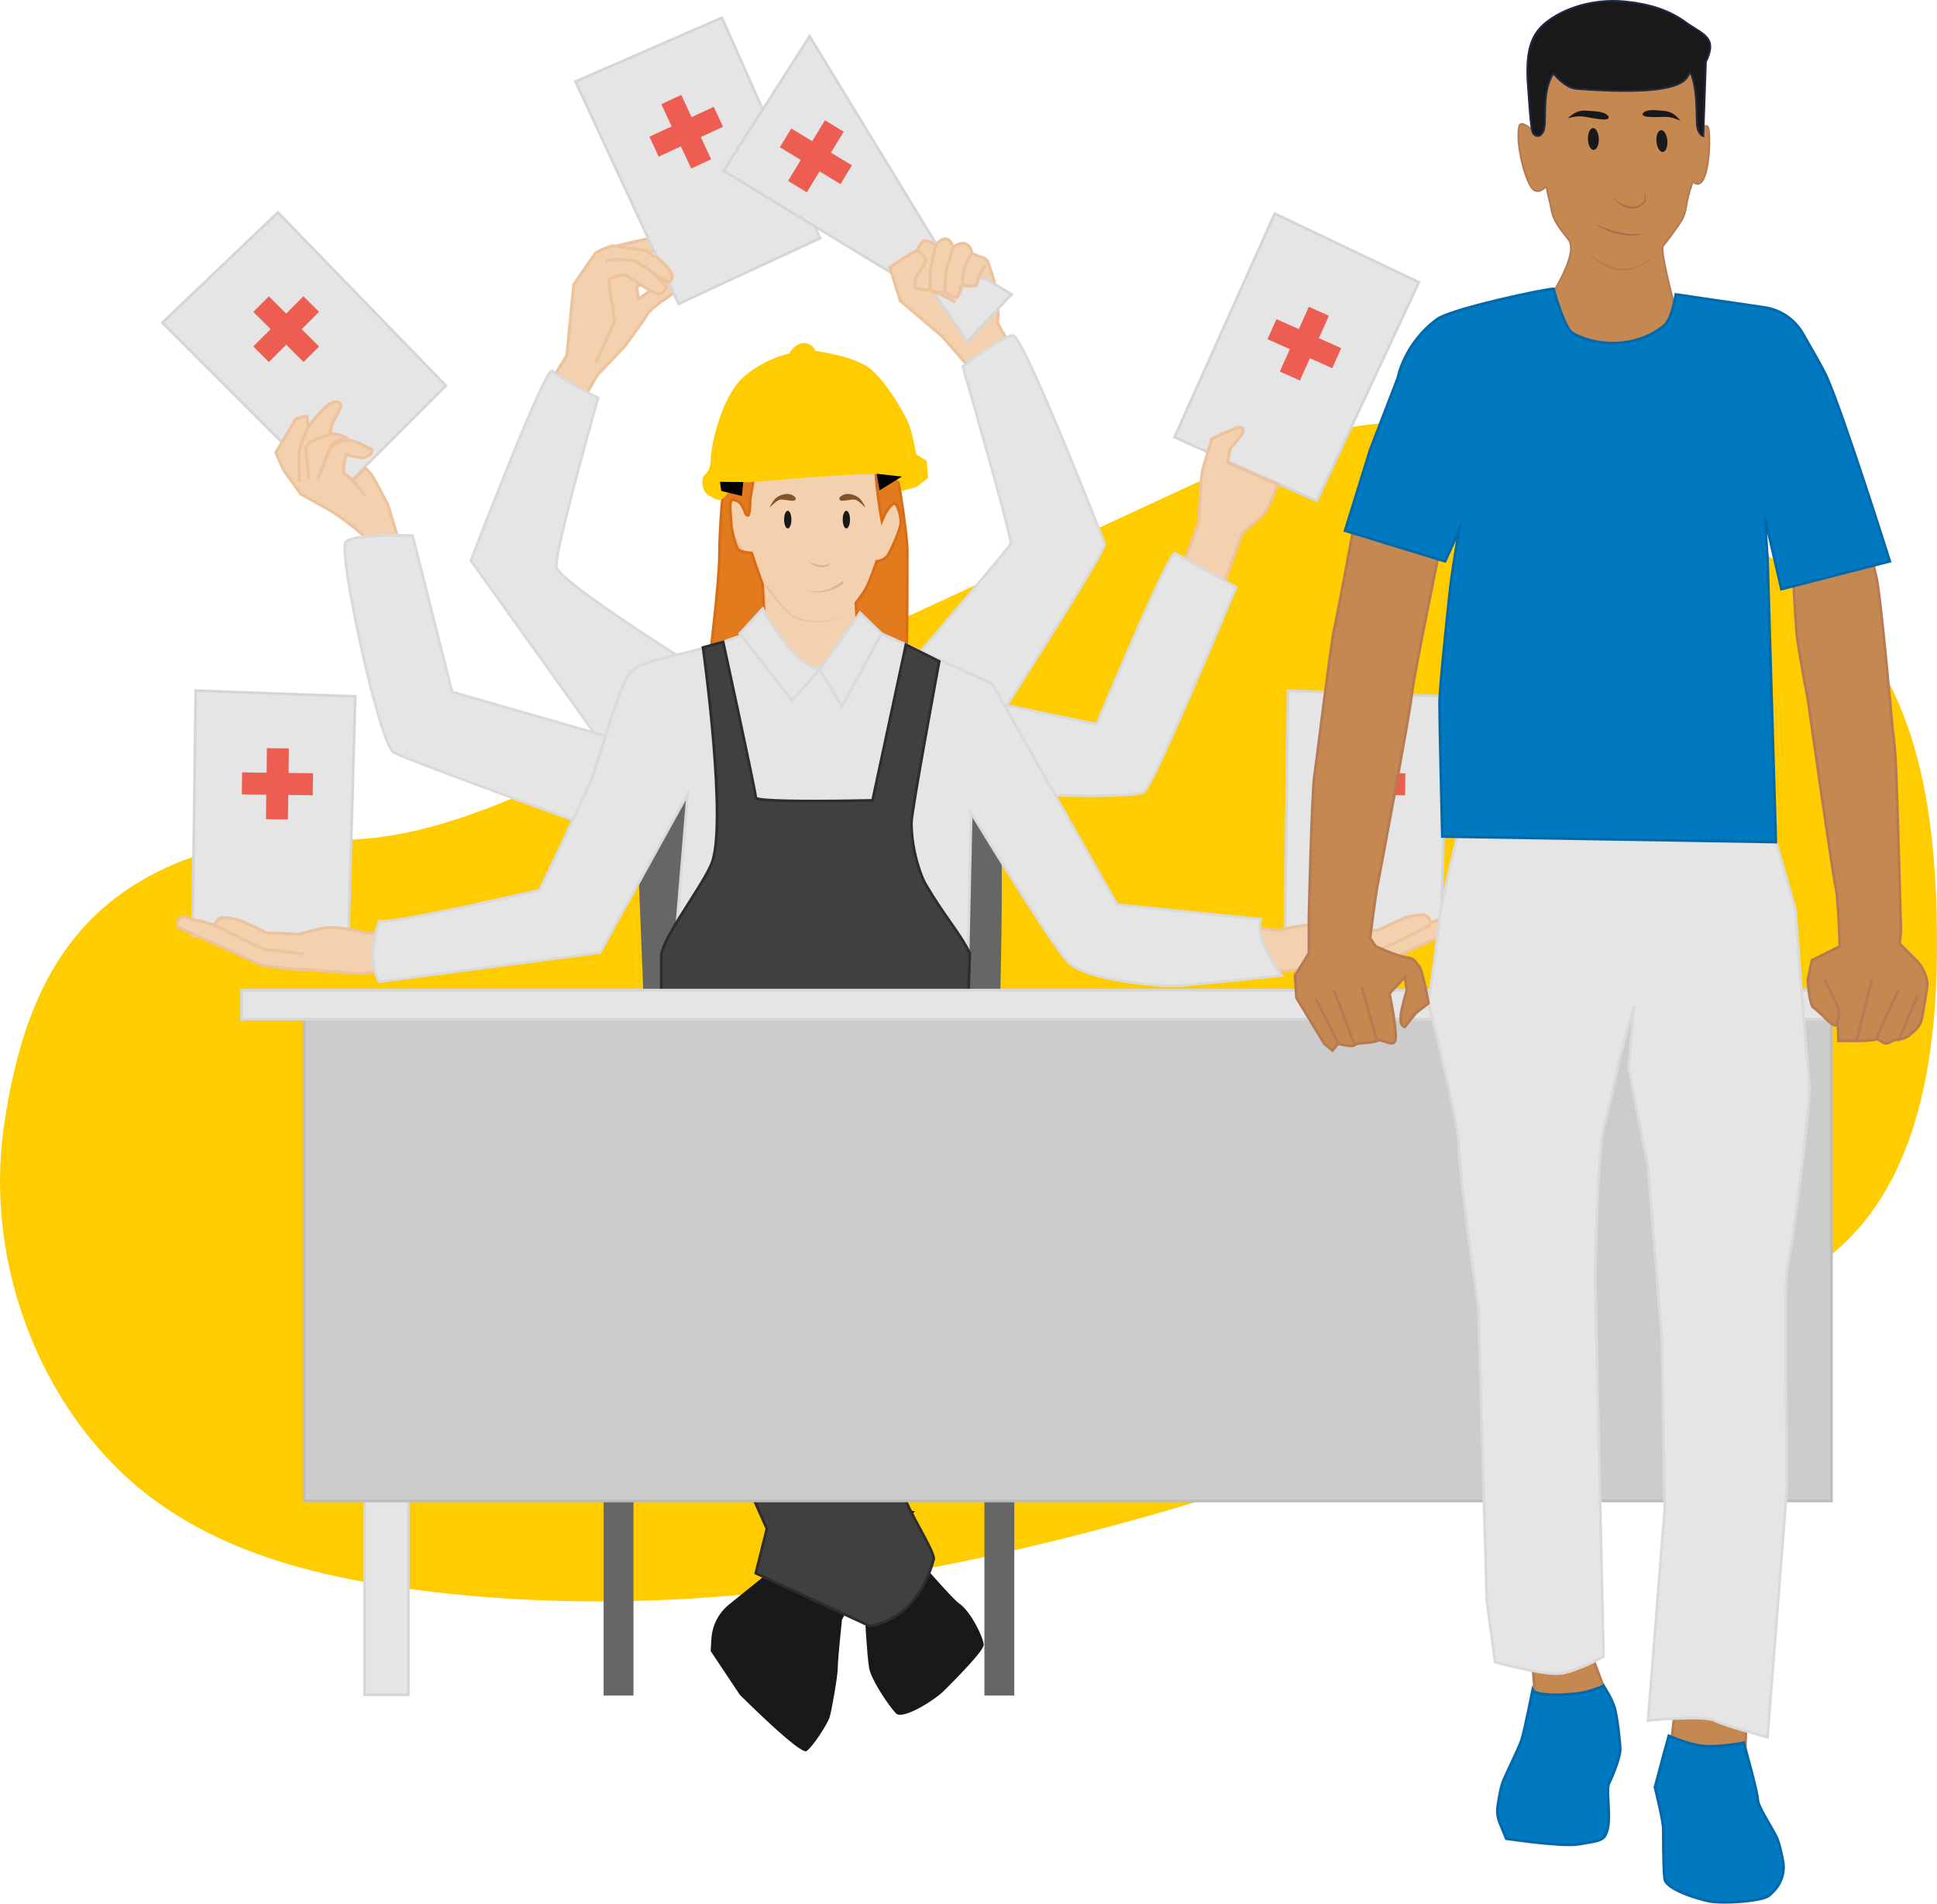 <?xml version="1.0" encoding="UTF-8"?><svg id="Ebene_2" xmlns="http://www.w3.org/2000/svg" viewBox="0 0 2875.72 2825.73"><defs><style>.cls-1{fill:#e27b1e;}.cls-2{fill:#cc423b;}.cls-3{fill:#d6d6d6;}.cls-4{fill:#ddb492;}.cls-5{fill:#ed5d52;}.cls-6{fill:#c58851;}.cls-7{fill:#d86d16;}.cls-8{fill:#82542e;}.cls-9{fill:#a56f4a;}.cls-10{fill:#0369aa;}.cls-11{fill:#dadada;}.cls-12{fill:#f4d1ae;}.cls-13{fill:#e5e5e5;}.cls-14{fill:#edc39d;}.cls-15{fill:#b77b53;}.cls-16{fill:#bcbcbc;}.cls-17{fill:#2d2d2d;}.cls-18{fill:#ccc;}.cls-19{fill:#191919;}.cls-20{fill:#0079c0;}.cls-21{fill:#b77a51;}.cls-22{fill:#fc0;}.cls-23{fill:#1f2844;}.cls-24{fill:#404040;}.cls-25{fill:#666;}</style></defs><g id="Ebene_2-2"><g><path class="cls-22" d="m330.85,1262.22c-23.35,3.4-46.3,9.57-68.27,18.75-159.94,66.85-228.82,196.9-256.79,390.98-30.15,209.24,59.51,433.19,221.47,553.16,109.5,81.11,243.32,114.56,375.13,132.76,658.47,90.94,1312.05-157.61,1935.88-402.22,69.62-27.3,140.92-55.64,197.09-107.69,118.33-109.65,142.01-295.93,140.28-464.06-1.52-147.44-19.2-302.93-101.4-420.82-78.31-112.31-203-173.55-322.92-228.69-127.38-58.58-261.3-116.45-399.46-106.03-100.97,7.61-196.16,51.3-289.14,94.38-299.1,138.59-598.19,277.18-897.29,415.78-122.97,56.98-252.51,115.11-385.22,107.41-18.52-1.07-37.1-.07-55.49,2.61l-93.86,13.67Z"/><g><path class="cls-12" d="m1301.57,1029.18s-35.24-128.2-28.99-137.57c6.25-9.37,21.86-24.98,24.98-34.35,3.12-9.37,3.12-24.98,3.12-24.98,0,0,12.49,3.12,21.86-15.61,9.37-18.74,21.86-40.6,12.49-56.21-9.37-15.61-36.3-104.22-36.3-104.22,0,0-35.52-36.3-54.26-42.55-18.74-6.25-40.6-3.12-62.46,3.12-21.86,6.25-24.98,3.12-43.72,18.74-18.74,15.61-24.98,34.35-24.98,34.35l-13.66,22.64c0,15.61-3.51,31.62-3.51,31.62l-11.71,22.25s-5.46,35.91.78,45.28c6.25,9.37,24.98,37.47,24.98,37.47,0,0,9.37,37.47,21.86,46.84,12.49,9.37-18.24,194.45-18.24,194.45"/><path class="cls-14" d="m1116.02,1070.81l-4.42-.73c.08-.46,7.74-46.72,13.78-93.55,3.55-27.47,5.85-49.76,6.84-66.23,1.72-28.5-.97-32.08-1.52-32.51-12.43-9.32-21.51-43.48-22.59-47.71l-24.77-37.15c-6.54-9.81-1.7-43.1-1.13-46.86l.06-.37,11.74-22.31c.46-2.22,3.4-16.8,3.4-30.85v-.62l13.86-22.97c.84-2.39,7.52-20.06,25.59-35.12,14.43-12.02,20.02-13.29,31.15-15.81,3.72-.84,7.94-1.8,13.39-3.36,26.84-7.67,47.11-8.65,63.78-3.09,19.03,6.34,53.69,41.61,55.15,43.11l.38.39.16.52c.27.88,26.96,88.52,36.08,103.72,9.29,15.48-1.08,35.97-10.23,54.04-.74,1.46-1.47,2.9-2.18,4.32-7.49,14.98-17.04,17.04-21.67,17.05-.13,4.85-.71,15.8-3.2,23.25-2.12,6.35-9.12,14.79-15.89,22.95-3.68,4.43-7.15,8.62-9.36,11.93-.75,1.31-2.1,10.33,12.56,70.91,7.9,32.67,16.64,64.51,16.73,64.82l-4.32,1.19c-.09-.32-8.91-32.46-16.86-65.34-16.29-67.4-13.17-72.07-11.84-74.07,2.34-3.51,5.88-7.78,9.64-12.31,6.2-7.48,13.23-15.95,15.08-21.51,2.97-8.91,3.01-24.12,3.01-24.27v-2.87s2.78.69,2.78.69c.43.1,10.95,2.29,19.31-14.44.72-1.43,1.45-2.88,2.19-4.34,8.62-17.04,18.4-36.35,10.38-49.71-9.13-15.21-33.9-96.13-36.36-104.19-3.86-3.9-35.99-35.94-52.99-41.6-15.77-5.26-35.2-4.26-61.13,3.15-5.57,1.59-9.85,2.56-13.63,3.42-10.76,2.44-15.67,3.55-29.27,14.89-17.98,14.99-24.23,33.16-24.29,33.34l-.08.23-13.47,22.32c-.09,15.47-3.42,30.82-3.56,31.47l-.06.3-11.67,22.18c-1.5,10.04-4.18,36.33.49,43.33l25.2,37.8.09.38c.09.37,9.32,36.81,21.03,45.59,2.65,1.99,8.85,6.64-3.56,102.81-6.06,46.94-13.74,93.33-13.81,93.79Z"/></g><g><path class="cls-1" d="m1053.98,977.1s14.05-117.1,14.05-151.06,4.68-120.62,14.05-137.01c9.37-16.39,33.96-70.26,77.29-85.49,43.33-15.22,70.26-10.54,101.88,4.68,31.62,15.22,67.92,83.14,71.43,99.54,3.51,16.39,14.27,91.62,14.27,106.85s.28,158.98-2.06,175.37c-2.34,16.39-61.9,140.3-61.9,140.3l-12.38-235.21s12.71-15.22,18.57-28.89c5.86-13.66,12.38-33.01,12.38-33.01,0,0,12.38-1.29,17.07-9.48s18.74-38.64,18.74-48.01-4.68-30.45-10.54-28.11c-5.86,2.34-12.88,15.22-12.88,15.22l-4.68,10.54s-3.51-18.74-5.86-37.47c-2.34-18.74-3.51-36.3-3.51-44.5s-9.37-32.79-23.42-43.33c-14.05-10.54-74.95-10.54-74.95-10.54l-8.2,2.34-36.3,15.22s-17.57,10.54-23.42,21.08c-5.86,10.54-15.22,37.47-15.22,37.47l-4.68,28.11s0,24.59-3.51,23.42c-3.51-1.17-3.51-3.51-5.86-9.37s-7.03-10.54-7.03-10.54c0,0-11.71-8.2-12.88,1.17-1.17,9.37,1.17,24.59,1.17,30.45s5.86,33.96,10.54,38.64c4.68,4.68,19.74,5.3,19.74,5.3l16.51,47.45s.89,30.11,2.06,37.14c1.17,7.03-4.13,76.34-4.13,76.34l-61.12,8.25-15.22-12.88Z"/><path class="cls-7" d="m1281.41,1138.2l-12.83-243.8.5-.6c.12-.15,12.6-15.16,18.27-28.39,5.75-13.43,12.26-32.67,12.32-32.86l.41-1.22,1.28-.13c.11-.01,11.43-1.29,15.54-8.48,4.61-8.06,18.47-38.26,18.47-47.02s-3.73-23.75-7.21-26.11c-.35-.24-.48-.19-.59-.14-4.22,1.69-9.93,10.79-11.83,14.25l-7.26,16.33-1.18-6.31c-.04-.19-3.55-19.01-5.87-37.59-2.42-19.4-3.53-36.79-3.53-44.75,0-7.35-8.78-31.35-22.62-41.73-12.89-9.67-69-10.12-73.47-10.14l-7.81,2.23-36.05,15.12c-1.52.93-17.3,10.76-22.58,20.26-5.47,9.85-14.24,34.76-15.03,37l-4.63,27.77c0,10.14-.65,22.59-3.66,24.76-.74.53-1.64.67-2.49.39-3.68-1.23-4.55-3.63-5.86-7.28-.34-.94-.72-2.01-1.22-3.24-1.96-4.89-5.75-9-6.47-9.75-2.39-1.63-6.44-3.48-8.29-2.66-.26.12-1.05.47-1.31,2.54-.75,6,0,14.6.61,21.51.31,3.56.58,6.63.58,8.69,0,6.36,6.05,33.32,9.95,37.23,3.38,3.38,14.44,4.55,18.41,4.72l1.36.06,17.05,49.03v.31c.02.3.91,30.06,2.04,36.87,1.2,7.18-3.89,73.98-4.1,76.82l-.12,1.61-63.6,8.59-16.72-14.15.13-1.07c.14-1.17,14.04-117.37,14.04-150.83,0-31.11,4.4-120.66,14.32-138,1.03-1.8,2.25-4.07,3.66-6.7,11.51-21.39,35.45-65.89,74.7-79.68,45.01-15.82,72.94-9.9,103.41,4.77,18.75,9.03,37.54,35.23,47.07,50.05,13.66,21.23,23.66,42.53,25.45,50.87,3.34,15.58,14.32,91.38,14.32,107.27v4.63c.08,101.78-.64,160.92-2.08,171.02-2.36,16.51-59.64,135.81-62.07,140.88l-3.39,7.05Zm-8.75-242.46l11.92,226.59c12.64-26.52,56.38-118.96,58.33-132.63.99-6.92,2.15-42.11,2.05-170.46v-4.64c0-14.77-10.5-89.01-14.23-106.43-3.21-14.98-38.75-82.94-70.34-98.16-30.31-14.59-56.45-20.02-100.35-4.6-37.79,13.28-61.23,56.86-72.5,77.8-1.43,2.65-2.66,4.94-3.71,6.79-9.1,15.92-13.79,102.56-13.79,136.02s-12.53,138.37-13.94,150.23l13.72,11.61,58.63-7.92c1.54-20.3,4.93-68.83,4.02-74.24-1.13-6.78-1.98-33.72-2.08-37.1l-15.96-45.9c-4.09-.28-15.33-1.43-19.71-5.81-5.33-5.33-11.12-34.11-11.12-40.06,0-1.88-.26-4.88-.57-8.34-.62-7.1-1.39-15.93-.59-22.35.45-3.57,2.23-5.07,3.65-5.7,4.69-2.08,11.59,2.6,12.36,3.14l.27.22c.2.2,5,5.05,7.47,11.21.51,1.28.92,2.4,1.27,3.37,1.01,2.8,1.42,3.85,2.47,4.45,1.08-2.89,1.78-12.72,1.78-21.14l.03-.33,4.77-28.43c.38-1.11,9.49-27.22,15.36-37.79,6.05-10.88,23.4-21.38,24.14-21.82l.26-.13,36.53-15.3,8.47-2.42h.28c2.51,0,61.73.12,76.15,10.94,14.23,10.67,24.22,35.53,24.22,44.93,0,7.84,1.09,25.03,3.5,44.25,1.49,11.88,3.46,23.87,4.69,30.95l2.11-4.73c.75-1.38,7.55-13.59,13.89-16.12,1.43-.57,2.96-.38,4.32.54,5.92,4.01,8.97,22.44,8.97,29.42,0,10-14.42,40.99-19,49-4.25,7.43-13.81,9.7-17.31,10.29-1.51,4.4-7.04,20.34-12.04,32-5.31,12.39-15.91,25.74-18.37,28.77Z"/></g><g><path class="cls-22" d="m1055.27,682.16c0-23.31,17.49-97.14,50.51-124.34,33.03-27.2,66.06-33.03,66.06-33.03,0,0,7.77-15.54,21.37-15.54s17.49,11.66,17.49,11.66c0,0,46.63,5.83,73.83,21.37,27.2,15.54,58.29,71.89,64.11,85.49,5.83,13.6,11.66,46.63,11.66,46.63l15.54,9.71,1.94,25.26-17.49,13.6-21.37,5.83-3.89-13.6s-5.67-6.05-23.16-9.94c-17.49-3.89-58.45.22-93.42,2.17-34.97,1.94-111.32,10.09-119.1,8.15-7.77-1.94-20.79,20.99-26.62,24.88-5.83,3.89-11.66,0-21.37-5.83-9.71-5.83-11.66-25.26-3.89-31.09,7.77-5.83,7.77-21.37,7.77-21.37Z"/><polygon points="1301.57 703.19 1305.7 727.95 1338.93 707.42 1301.57 703.19"/><polygon points="1103.5 715.57 1101.44 736.2 1070.81 728.79 1068.87 715.19 1103.5 715.57"/></g><g><polygon class="cls-13" points="290.5 1025.18 527.41 1033.73 517.3 1391.87 285.84 1388.9 290.5 1025.18"/><path class="cls-3" d="m519.25,1393.9l-235.43-3.02,4.72-367.78,240.93,8.69-.06,1.98-10.16,360.12Zm-231.38-6.97l227.5,2.92,9.99-354.19-232.88-8.4-4.61,359.68Z"/></g><g><polygon class="cls-5" points="464.61 1148.02 428.25 1147.56 428.72 1111.2 396.4 1110.78 395.94 1147.14 359.58 1146.68 359.16 1178.99 395.52 1179.46 395.06 1215.82 427.37 1216.23 427.84 1179.87 464.2 1180.34 464.61 1148.02"/><path class="cls-2" d="m427.47,1216.33h-.1s-32.42-.42-32.42-.42v-.1s.47-36.26.47-36.26l-36.36-.47v-.1s.42-32.42.42-32.42h.1s36.26.47,36.26.47l.47-36.36h.1s32.42.42,32.42.42v.1s-.47,36.26-.47,36.26l36.36.47v.1s-.42,32.42-.42,32.42h-.1s-36.26-.47-36.26-.47l-.47,36.36Zm-32.32-.61l32.12.41.47-36.36h.1s36.26.47,36.26.47l.41-32.12-36.36-.47v-.1s.47-36.26.47-36.26l-32.12-.41-.47,36.36h-.1s-36.26-.47-36.26-.47l-.41,32.12,36.36.47v.1s-.47,36.26-.47,36.26Z"/></g><g><polygon class="cls-13" points="1912.2 1025.18 2149.11 1033.73 2139 1391.87 1907.54 1388.9 1912.2 1025.18"/><path class="cls-3" d="m2140.95,1393.9l-235.43-3.02,4.72-367.78,240.93,8.69-.06,1.98-10.16,360.12Zm-231.38-6.97l227.5,2.92,9.99-354.19-232.88-8.4-4.61,359.68Z"/></g><g><polygon class="cls-5" points="2086.31 1148.02 2049.96 1147.56 2050.42 1111.2 2018.1 1110.78 2017.64 1147.14 1981.28 1146.68 1980.87 1178.99 2017.22 1179.46 2016.76 1215.82 2049.08 1216.23 2049.54 1179.87 2085.9 1180.34 2086.31 1148.02"/><path class="cls-2" d="m2049.17,1216.33h-.1s-32.42-.42-32.42-.42v-.1s.47-36.26.47-36.26l-36.36-.47v-.1s.42-32.42.42-32.42h.1s36.26.47,36.26.47l.47-36.36h.1s32.42.42,32.42.42v.1s-.47,36.26-.47,36.26l36.36.47v.1s-.42,32.42-.42,32.42h-.1s-36.26-.47-36.26-.47l-.47,36.36Zm-32.32-.61l32.12.41.47-36.36h.1s36.26.47,36.26.47l.41-32.12-36.36-.47v-.1s.47-36.26.47-36.26l-32.12-.41-.47,36.36h-.1s-36.26-.47-36.26-.47l-.41,32.12,36.36.47v.1s-.47,36.26-.47,36.26Z"/></g><g><polygon class="cls-13" points="241.07 478.99 412.54 315.3 661.97 572.52 498.28 736.2 241.07 478.99"/><path class="cls-3" d="m498.28,739.03l-1.41-1.41L238.21,478.95l174.39-166.47,1.38,1.42,250.79,258.63-166.49,166.49Zm-254.36-260.01l254.36,254.35,160.88-160.88-246.67-254.38-168.56,160.9Z"/></g><g><polygon class="cls-6" points="2275.41 2471.38 2279.54 2522.96 2384.77 2514.71 2360.01 2448.69 2275.41 2471.38"/><path class="cls-15" d="m2277.71,2525.11l-4.42-55.23,87.95-23.6,26.33,70.21-109.86,8.62Zm-.17-52.23l3.83,47.93,100.58-7.89-23.19-61.83-81.23,21.79Z"/></g><g><polygon class="cls-6" points="2487.93 2527.09 2479.67 2601.37 2591.09 2595.18 2593.15 2533.28 2487.93 2527.09"/><path class="cls-15" d="m2477.43,2603.49l8.72-78.51,109.07,6.42-2.19,65.67-115.6,6.42Zm12.28-74.3l-7.78,70.04,107.23-5.96,1.94-58.12-101.38-5.96Z"/></g><g><path class="cls-12" d="m915.74,364.82s54.16-12.38,61.9-13.93c7.74-1.55,23.21,10.83,23.21,10.83l-15.47,4.64-18.57,7.74"/><path class="cls-14" d="m967.67,376.17l-1.72-4.13,18.79-7.81,11.22-3.37c-5.88-4.12-13.85-8.57-17.87-7.77-7.62,1.52-61.3,13.79-61.84,13.91l-1-4.37c2.21-.51,54.28-12.4,61.96-13.94,8.52-1.7,23.38,9.95,25.05,11.28l3.33,2.67-19.45,5.84-18.46,7.69Z"/></g><g><path class="cls-12" d="m978.67,385.45l-19.6-13.41-49.52-7.22s-22.7,7.22-25.79,11.35c-3.09,4.13-31.98,46.42-31.98,46.42l-10.32,105.22-48.49,78.4,50.55,24.76,43.33-74.28,40.23-42.3s31.46-42.3,33.53-47.45,20.12-18.57,20.12-18.57c0,0,23.21-15.47,26.31-20.12,3.09-4.64,1.55-21.66-3.09-23.21-4.64-1.55-23.21,15.47-23.21,15.47l-32.5,23.21-3.09-17.02s23.21-20.12,32.5-20.12,1.03-21.15,1.03-21.15Z"/><path class="cls-14" d="m844.42,633.9l-54.64-26.76,49.51-80.06,10.32-105.28.32-.47c1.18-1.73,28.95-42.38,32.04-46.5,3.35-4.47,23-10.9,26.9-12.14l.49-.16,50.54,7.37,20.6,14.09.25.64c1.02,2.62,5.92,15.96,2.07,21.6-.81,1.19-2.37,2.6-5.19,2.6-6.6,0-23.08,12.82-30.06,18.74l2.23,12.28,29.51-21.08c7.32-6.7,20.23-17.56,25.33-15.86,1.94.65,3.47,2.59,4.57,5.79,2.13,6.2,2.45,16.63-.32,20.79-3.23,4.84-24.25,18.95-26.88,20.71-6.79,5.05-18,14.25-19.33,17.57-2.11,5.28-30.57,43.61-33.81,47.96l-.17.21-40.05,42.11-44.25,75.85Zm-48.23-28.61l46.46,22.76,42.41-72.7.18-.19,40.14-42.2c12.58-16.91,31.73-43.26,33.16-46.84,2.19-5.47,17.76-17.23,20.86-19.54l.09-.07c8.83-5.89,23.61-16.39,25.69-19.5,1.58-2.37,1.77-11.13-.19-16.85-.76-2.22-1.54-2.92-1.75-2.99-2.17-.26-11.83,6.6-20.99,15l-.21.17-35.37,25.26-3.96-21.75.96-.84c2.44-2.12,24.13-20.66,33.96-20.66.92,0,1.26-.31,1.49-.65,1.8-2.63-.2-11.18-2.3-16.81l-18.59-12.72-48.49-7.07c-10.7,3.43-22.55,8.21-24.19,10.4-2.85,3.81-28.41,41.21-31.6,45.87l-10.31,105.17-47.46,76.74Z"/></g><g><polygon class="cls-13" points="854.41 121.05 1071.72 26.32 1217.47 353.62 1007.48 451.03 854.41 121.05"/><path class="cls-3" d="m1006.51,453.69l-.84-1.81-153.93-331.84,221-96.34.81,1.81,146.55,329.1-1.79.83-211.8,98.25Zm-149.42-331.63l151.37,326.31,206.39-95.74L1070.7,28.94l-213.61,93.12Z"/></g><g><polygon class="cls-5" points="1059.63 158.77 1026.65 174.07 1011.35 141.08 982.03 154.68 997.33 187.67 964.34 202.97 977.94 232.29 1010.93 216.99 1026.23 249.97 1055.55 236.37 1040.25 203.39 1073.23 188.09 1059.63 158.77"/><path class="cls-2" d="m1026.18,250.11l-.04-.09-15.26-32.89-32.98,15.3-.04-.09-13.64-29.41.09-.04,32.9-15.26-15.3-32.98.09-.04,29.41-13.64.04.09,15.26,32.89,32.98-15.3.04.09,13.64,29.41-.09.04-32.89,15.26,15.3,32.98-.09.04-29.41,13.64Zm-15.2-33.25l.04.09,15.26,32.89,29.14-13.52-15.3-32.98.09-.04,32.89-15.26-13.52-29.14-32.98,15.3-.04-.09-15.26-32.89-29.14,13.52,15.3,32.98-.09.04-32.9,15.26,13.52,29.14,32.98-15.3Z"/></g><g><polygon class="cls-13" points="1892.52 317.07 2106.52 419.04 1954.94 743.69 1743.71 649 1892.52 317.07"/><path class="cls-3" d="m1955.92,746.32l-214.85-96.32,150.46-335.62,217.64,103.71-.84,1.8-152.41,326.43Zm-209.56-98.33l207.61,93.07,149.91-321.06-210.37-100.24-147.15,328.24Z"/></g><g><path class="cls-12" d="m1743.72,874.34l36.28-100.46s2.32-67.18,5.99-78.54c3.67-11.36,13-43.84,13-43.84,0,0,31.7-15.31,38.31-16.72,6.61-1.41,11.41,2.03,6.21,10.06-5.2,8.02-17.12,20.74-17.12,20.74l-4.01,21.19,74.35,32.09s-13,39.32-24.81,48.75c-11.81,9.44-27.51,23.95-27.51,23.95l-50.07,137.02-50.62-54.24Z"/><path class="cls-14" d="m1795.19,932.78l-54.05-57.91.47-1.29,36.16-100.13c.21-5.83,2.46-67.58,6.08-78.8,3.62-11.19,12.88-43.45,12.98-43.77l.28-.96.9-.44c1.3-.63,32.02-15.44,38.81-16.9,4.48-.96,8.23.03,10.03,2.65,1.3,1.89,2.1,5.3-1.47,10.81-4.73,7.31-14.66,18.14-16.92,20.57l-3.56,18.79,74.59,32.2-.64,1.95c-.54,1.63-13.35,40.06-25.54,49.8-10.57,8.45-24.48,21.17-26.99,23.48l-51.13,139.94Zm-48.9-58.96l47.2,50.58,49-134.1.4-.37c.16-.15,15.9-14.68,27.63-24.06,9.71-7.76,20.65-37.82,23.42-45.77l-74.1-31.98,4.47-23.59.45-.48c.12-.13,11.85-12.66,16.87-20.42,1.69-2.6,2.26-4.79,1.54-5.84-.71-1.03-2.88-1.35-5.41-.81-5.04,1.08-27.52,11.61-36.9,16.12-1.58,5.48-9.46,32.79-12.74,42.95-3.54,10.93-5.86,77.26-5.88,77.92v.35s-.13.33-.13.33l-35.81,99.17Z"/></g><g><polygon class="cls-5" points="1991.02 516.85 1957.84 501.97 1972.71 468.79 1943.22 455.57 1928.35 488.75 1895.17 473.88 1881.94 503.37 1915.12 518.24 1900.25 551.42 1929.74 564.64 1944.62 531.46 1977.8 546.34 1991.02 516.85"/><path class="cls-2" d="m1929.79,564.78l-.09-.04-29.58-13.26.04-.09,14.83-33.09-33.18-14.87.04-.09,13.26-29.58.09.04,33.09,14.83,14.87-33.18.09.04,29.58,13.26-.04.09-14.83,33.09,33.18,14.87-.04.09-13.26,29.58-.09-.04-33.09-14.83-14.87,33.18Zm-29.41-13.4l29.31,13.14,14.87-33.18.09.04,33.09,14.83,13.14-29.31-33.18-14.87.04-.09,14.83-33.09-29.31-13.14-14.87,33.18-.09-.04-33.09-14.83-13.14,29.31,33.18,14.87-.04.09-14.83,33.09Z"/></g><g><polygon class="cls-13" points="1074.14 253.53 1201.98 53.89 1390.29 362.76 1384.95 442.51 1074.14 253.53"/><path class="cls-3" d="m1386.73,445.93l-315.38-191.76,1.1-1.72,129.56-202.33,190.31,312.14-.04.63-5.55,83.04Zm-309.8-193.05l306.25,186.21,5.07-75.83-186.31-305.59-125.01,195.22Z"/></g><g><polygon class="cls-5" points="1224.76 178.72 1205.87 209.79 1174.8 190.9 1158.01 218.52 1189.07 237.41 1170.18 268.48 1197.8 285.27 1216.69 254.2 1247.76 273.09 1264.55 245.47 1233.48 226.58 1252.37 195.52 1224.76 178.72"/><path class="cls-2" d="m1197.83,285.41l-.08-.05-27.7-16.84.05-.08,18.84-30.98-31.07-18.89.05-.08,16.84-27.7.08.05,30.98,18.84,18.89-31.07.08.05,27.7,16.84-.05.08-18.84,30.98,31.07,18.89-.05.08-16.84,27.7-.08-.05-30.98-18.84-18.89,31.07Zm-27.51-16.96l27.45,16.69,18.89-31.07.08.05,30.98,18.84,16.69-27.45-31.07-18.89.05-.08,18.84-30.98-27.45-16.69-18.89,31.07-.08-.05-30.98-18.84-16.69,27.45,31.07,18.89-.05.08-18.84,30.98Z"/></g><g><path class="cls-12" d="m884.8,538.13l27.85-61.9-6.19-40.23s-3.09-17.54-2.06-20.63,18.57-8.25,23.73-7.22c5.16,1.03,41.26,28.89,49.52,27.85s12.38-7.22,11.35-10.32c-1.03-3.09-16.51-18.57-16.51-18.57l-28.89-19.6-25.79-3.09-18.57,3.09"/><path class="cls-14" d="m886.84,539.05l-4.08-1.84,27.58-61.29-6.09-39.58c-.74-4.2-3.1-18.31-1.97-21.68,1.66-4.98,21.29-9.71,26.29-8.71,2.27.45,7.29,3.73,16.69,9.96,10.39,6.88,27.77,18.41,32.11,17.87,5.7-.71,8.16-3.97,8.78-4.95.79-1.26.82-2.14.72-2.44-.69-1.75-8.72-10.44-15.82-17.54l-28.26-19.18-24.93-2.99-18.25,3.04-.74-4.42,18.89-3.15,26.65,3.2,29.66,20.18c4.77,4.77,15.97,16.2,17.05,19.44.6,1.81.17,4.09-1.18,6.24-2.36,3.74-6.85,6.36-12.01,7.01-5.54.69-18.06-7.27-35.14-18.58-6.34-4.2-13.53-8.96-15.1-9.3-4.28-.85-19.25,3.66-21.19,5.86-.42,2.02.78,11.52,2.17,19.41l6.3,40.94-.27.6-27.85,61.9Z"/></g><g><path class="cls-12" d="m1441.87,548.58l-43.33-49.52-61.9-52.61-15.47-49.52s30.95-21.66,40.23-24.76c0,0,5.16-12.38,10.32-14.44,5.16-2.06,17.54,6.19,17.54,6.19,0,0,6.19-9.28,14.44-9.28s11.35,12.38,11.35,12.38c0,0,10.32-8.25,18.57-5.16,8.25,3.09,9.28,14.44,9.28,14.44,0,0,12.38,5.16,16.51,6.19,4.13,1.03,7.22,6.19,7.22,6.19,0,0,10.32,28.89,10.32,35.07s7.22,45.39,4.13,51.58c-3.09,6.19,28.89,49.52,28.89,49.52l-68.09,23.73Z"/><path class="cls-14" d="m1441.18,551.19l-44.21-50.53-62.26-52.93-16.16-51.7,1.34-.94c1.23-.86,29.44-20.57,39.84-24.69,1.41-3.17,6-12.69,11.16-14.75,4.97-1.99,13.78,2.78,17.83,5.27,2.42-2.94,7.95-8.53,14.98-8.53s10.88,6.93,12.52,11.07c3.87-2.45,11.45-6.23,18.18-3.71,7.7,2.89,9.94,11.55,10.54,14.96,3.16,1.3,11.82,4.8,15.01,5.6,4.88,1.22,8.23,6.6,8.6,7.21l.19.4c1.07,2.99,10.45,29.44,10.45,35.83,0,1.81.74,7.2,1.6,13.44,2.66,19.34,4.52,34.52,2.32,39.08-.83,4.08,14.2,27.67,28.65,47.25l1.8,2.44-72.38,25.22Zm-102.59-106.03l61.53,52.3,42.44,48.5,63.81-22.24c-2.8-3.87-8.47-11.82-13.89-20.09-15.92-24.29-14.29-27.55-13.41-29.31,1.8-3.61-1.14-25.03-2.72-36.53-.92-6.67-1.64-11.93-1.64-14.05,0-4.23-6.01-22.62-10.11-34.1-.85-1.33-3.23-4.37-5.74-5-4.24-1.06-16.31-6.08-16.82-6.3l-1.25-.52-.12-1.34c0-.09-1.03-9.99-7.84-12.55-6.96-2.61-16.29,4.74-16.39,4.81l-2.72,2.17-.85-3.37c-.03-.1-2.78-10.68-9.18-10.68-5.79,0-11.04,5.98-12.58,8.29l-1.24,1.86-1.86-1.24c-4.6-3.06-12.7-7.08-15.46-5.97-3.12,1.25-7.22,8.77-9.08,13.23l-.39.94-.97.32c-7.8,2.6-32.3,19.37-38.31,23.54l14.79,47.33Z"/></g><g><polyline class="cls-13" points="1386.16 434.07 1435.68 507.18 1501.7 437.03 1465.08 414.34 1454.25 412.79 1449.09 423.75 1431.55 423.75 1420.2 441.29 1386.16 434.07"/><path class="cls-3" d="m1435.42,510.37l-53.7-79.29,37.55,7.97,11.19-17.3h17.36l5.25-11.15,12.71,1.82.36.22,38.7,23.98-69.41,73.75Zm-44.82-73.32l45.34,66.94,62.63-66.55-34.19-21.19-8.95-1.28-5.07,10.77h-17.72l-11.5,17.78-30.54-6.48Z"/></g><path class="cls-14" d="m1417,450.44c-7.63-4.52-29.2-16.43-37.25-17.24-10.29-1.03-21.73-3.1-21.84-3.12l-1.96-.36,1.2-19.19.43-.55c6.18-7.83,14.6-20.8,13.98-25.12-.7-4.91-8.24-9.36-11.09-10.66l1.86-4.08c1.28.58,12.5,5.9,13.67,14.1,1.06,7.42-11.03,23.56-14.47,27.97l-.86,13.81c3.68.63,11.93,1.97,19.53,2.73,10.69,1.07,37.93,17.16,39.09,17.84l-2.28,3.85Z"/><path class="cls-14" d="m1438.51,426.91c-2.88,0-5.75-.27-7.78-1.08-5.12-2.05-5.21-10.88-.31-30.48,2.14-8.58,10.33-19.9,10.68-20.38l3.62,2.63c-.08.11-8.02,11.1-9.96,18.83-5.78,23.13-2.74,25.09-2.37,25.23,3.32,1.33,11,.63,14.99.08l4.82-15.44,8.4-13.65,3.81,2.35-8.11,13.17-5.49,17.55-1.36.23c-.85.14-5.93.95-10.95.95Z"/><path class="cls-14" d="m1418.51,443.87c-6.06,0-14.79-6.76-16.67-9.59-2.19-3.28-.52-22.37.67-33.46l.08-.41,10.32-34.04,4.29,1.3-10.25,33.84c-1.37,12.87-2.26,28-1.33,30.35,2.02,2.91,11.15,8.65,13.6,7.43,1.66-.83,4.47-9.24,6.02-17.99l4.41.78c-.99,5.61-3.79,18.9-8.43,21.21-.8.4-1.71.58-2.7.58Z"/><path class="cls-14" d="m1386.16,436.31c-5.85,0-7.4-8.21-7.4-12.55v-22.94l8.31-37.38,4.37.97-8.2,36.9v22.45c0,3.66,1.3,8.08,2.92,8.08,3.99,0,17.23-1.01,17.37-1.02l.34,4.46c-.55.04-13.54,1.04-17.71,1.04Z"/><rect class="cls-25" x="896.14" y="1790.51" width="44.36" height="726.26"/><rect class="cls-25" x="1461.47" y="1790.51" width="44.36" height="726.26"/><path class="cls-25" d="m890.99,1694.04s-28.89,159.88-16.51,194.45,297.11,25.93,346.62,21.61c49.52-4.32,301.23,0,313.61-25.93,12.38-25.93,4.13-90.74,4.13-120.99s-57.77-159.88-57.77-159.88c0,0,16.51-414.82-4.13-483.96-20.63-69.14-408.52-146.92-458.04-116.67-49.52,30.25-78.4,106.95-78.4,106.95l16.51,411.58-41.26,129.63-24.76,43.21Z"/><g><path class="cls-13" d="m1355.21,980.7s142.36-167.12,145.46-173.31c3.09-6.19-71.18-263.06-71.18-263.06,0,0,58.8-46.42,74.28-46.42s133.08,300.2,136.17,309.48c3.09,9.28-170.22,278.54-170.22,278.54l-114.51-105.22Z"/><path class="cls-11" d="m1470.12,1089l-117.68-108.14,1.25-1.47c39-45.79,140.26-165.09,145.08-172.73.41-9.99-42.24-161.63-71.21-261.79l-.37-1.29,1.06-.83c2.42-1.91,59.53-46.85,75.52-46.85,3.32,0,11.1,0,74.58,152.49,31.5,75.67,61.88,153.51,63.5,158.36.72,2.17,2.23,6.7-84.15,144.44-42.46,67.7-85.85,135.13-86.28,135.81l-1.29,2Zm-112.13-108.47l111.34,102.31c67.81-105.39,167.47-263.71,168.65-275.03-2.23-6.38-31.72-81.87-62.43-155.73-18.08-43.48-33.25-78.42-45.09-103.87-19.9-42.74-25.49-47.81-26.78-48.31-12.01.17-54.92,31.86-71.88,45.16,2.72,9.43,19.81,68.71,36.38,127.93,36.57,130.73,35.09,133.69,34.29,135.29-3.04,6.08-125.04,149.42-144.48,172.25Zm140.78-173.68h0s0,0,0,0Zm4.86-306.97h0,0Z"/></g><g><path class="cls-13" d="m1464.64,1176.78s219.02,10.97,234.31-1.64c15.28-12.62,136.12-303.54,136.12-303.54,0,0-82.16-45.62-90.61-50.54-8.46-4.93-116.28,253.94-116.28,253.94l-215.09-44.93,51.56,146.72Z"/><path class="cls-11" d="m1621.36,1183.2c-12.86,0-27.84-.16-45.35-.52-56.05-1.15-110.93-3.88-111.48-3.91l-1.34-.07-53.18-151.33,216.95,45.32c4.17-9.98,28.08-67.14,52.9-124.02,55.33-126.82,61-128.72,63.42-129.54.75-.25,1.52-.19,2.17.19,8.34,4.86,89.76,50.07,90.58,50.52l1.56.87-.69,1.65c-4.94,11.9-121.21,291.53-136.7,304.31-2.12,1.75-7.92,6.53-78.85,6.53Zm-155.29-8.36c87.75,4.36,220.87,7.59,231.59-1.26,12.14-10.02,100.79-219.13,134.86-301.11-11.09-6.16-77.56-43.08-88.31-49.25-3.04,2.85-14.93,22.12-61.27,128.38-26.95,61.82-52.67,123.54-52.93,124.15l-.64,1.53-213.24-44.54,49.93,142.11Z"/></g><g><path class="cls-13" d="m1027.16,986.89s-198.07-123.79-201.17-145.46c-3.09-21.66,61.9-250.68,61.9-250.68,0,0-58.8-30.95-68.09-40.23-9.28-9.28-120.7,281.63-120.7,281.63l225.92,315.67,102.13-160.93Z"/><path class="cls-11" d="m925.13,1151.39l-228.28-318.96.38-1c.27-.7,27.05-70.58,55.09-139.9,57.11-141.2,63.59-142.58,66.36-143.17.94-.2,1.86.07,2.53.74,8.97,8.97,67.02,39.57,67.6,39.88l1.44.76-.44,1.56c-22.44,79.07-64.24,233.05-61.84,249.85.68,4.73,14.68,21.34,100.87,79.47,49.31,33.25,98.88,64.26,99.37,64.57l1.71,1.07-104.8,165.14Zm-223.77-319.54l223.57,312.39,99.46-156.73c-9.15-5.75-53.57-33.76-97.77-63.57-100.54-67.81-102.1-78.66-102.6-82.23-3.02-21.13,55.33-228.1,61.51-249.95-9.05-4.79-56-29.84-66.4-39.14-3.43,3.12-16.23,24.46-63.79,142.15-25.93,64.17-50.61,128.34-53.97,137.08Z"/></g><g><path class="cls-12" d="m443.26,677.06l2.69-17.9,11.61-25.51-1.63-15.39s-14.6.3-17.77,5.62c-3.17,5.32-28.54,47.84-28.54,47.84,0,0,9.35,23.6,14.41,30.22,5.06,6.62,22.64,31.52,22.64,31.52,0,0,35.34,19.28,45.98,25.62,10.63,6.34,32.97,23.27,44.67,33.86,11.7,10.59,20.68,95.22,20.68,95.22l51.15-25.34c-.28-5.57-33.2-113.5-33.2-113.5,0,0-20-38.96-25.06-45.58-1.6-2.1-4.86-5.36-8.56-8.84l-28.23,27.55-70.84-45.39Z"/><path class="cls-14" d="m556.11,891.6l-.34-3.2c-2.47-23.3-10.87-85.58-19.95-93.8-11.51-10.41-33.88-27.37-44.32-33.59-10.47-6.25-45.55-25.39-45.9-25.58l-.46-.25-.3-.43c-.18-.25-17.61-24.94-22.59-31.45-5.19-6.79-14.32-29.78-14.71-30.75l-.41-1.02,29.1-48.79c3.62-6.07,17-6.65,19.64-6.71l2.06-.04,1.91,18.04-11.74,25.78-2.43,16.15,68.12,43.65,28.5-27.8,1.56,1.47c4.4,4.14,7.28,7.12,8.8,9.11,5.12,6.7,24.45,44.32,25.28,45.92l.15.37c3.38,11.07,33.01,108.36,33.29,114.04l.07,1.47-55.35,27.42Zm-107.91-159.85c4.18,2.28,35.71,19.52,45.59,25.42,10.83,6.46,33.13,23.36,45.03,34.12,11.06,10.01,19.14,76.37,21.05,93.45l46.79-23.18c-2.35-10.53-20.43-70.86-32.79-111.39-1.47-2.86-20.05-38.9-24.76-45.07-1.18-1.54-3.44-3.92-6.76-7.09l-27.96,27.29-73.56-47.13,2.95-19.64,11.49-25.23-1.34-12.68c-5.41.39-12.3,1.85-13.84,4.43l-27.97,46.89c1.84,4.57,9.46,23.12,13.7,28.66,4.72,6.18,19.97,27.75,22.39,31.17Z"/></g><g><path class="cls-12" d="m490.03,642.67l3.35-14.68s10.31-17.28,12.15-23.38c1.84-6.11-1.35-9.82-11.96-7.13s-36,36.18-36,36.18c0,0-11.87,28.96-12.92,33.74-1.05,4.78-.14,48.57-.14,48.57"/><path class="cls-14" d="m442.27,716c-.09-4.51-.88-44.19.19-49.09,1.06-4.83,11.81-31.12,13.03-34.1l.11-.27.18-.23c2.65-3.49,26.18-34.21,37.23-37,6.45-1.63,10.96-1.15,13.42,1.42,1.32,1.38,2.61,3.99,1.24,8.54-1.78,5.92-10.75,21.15-12.19,23.58l-3.27,14.34-4.37-1,3.42-15.03.18-.3c.1-.17,10.19-17.11,11.93-22.88.34-1.12.76-3.16-.19-4.15-.44-.47-2.41-1.85-9.08-.17-8.01,2.02-27.5,25.82-34.59,35.13-3.36,8.21-11.88,29.37-12.69,33.1-.73,3.32-.45,30.54-.09,48.04l-4.48.09Z"/></g><g><path class="cls-12" d="m458.82,710.08l-4.68-39.56c-.77-6.52,2.78-12.79,8.78-15.46,6.96-3.1,16.26-7.07,23.6-9.53,13.52-4.55,26.89,4.03,26.89,4.03,0,0-15.82,5.5-19.94,9.63-4.13,4.13-22.01,52.96-22.01,52.96"/><path class="cls-14" d="m473.56,712.9l-4.21-1.54c3.01-8.23,18.27-49.51,22.53-53.77,2.96-2.97,10.73-6.32,15.93-8.35-4.75-1.99-12.71-4.24-20.58-1.6-7.37,2.48-16.8,6.51-23.41,9.46-5.13,2.29-8.13,7.57-7.47,13.15l4.68,39.56-4.45.53-4.68-39.56c-.89-7.54,3.16-14.68,10.09-17.77,6.7-2.99,16.27-7.08,23.8-9.61,14.37-4.83,28.23,3.89,28.82,4.26l3.88,2.49-4.35,1.51c-4.27,1.48-16.01,6.01-19.1,9.1-2.45,2.45-12.9,28.7-21.49,52.14Z"/></g><g><path class="cls-12" d="m471.46,710.07c3.71-3.19,15.39-40.93,19.89-45.45,4.5-4.52,11.12-9.58,20.94-10.93s21.24,3.66,30.54,9.21c9.3,5.55,9.1,2.47,9.3,5.55.54,8.32-14.04,11.45-14.04,11.45l-19.01-3.46-4.98-2.81c-1.05,4.78-7.53,28.91-1.42,30.75s29.62,31.83,29.62,31.83"/><path class="cls-14" d="m540.54,737.58c-11.34-14.47-25.11-30.05-28.5-31.07-6.23-1.88-4.74-13.9-.58-31.37.2-.84.36-1.52.47-2l.65-2.96,7.29,4.11,18.17,3.31c2.15-.55,12.17-3.44,11.87-8.96-1.33-.38-3.8-1.19-8.22-3.83-11.68-6.97-21.47-9.97-29.09-8.92-7.34,1.01-13.77,4.38-19.66,10.29-1.97,1.98-6.65,14.3-10.06,23.29-5.37,14.15-7.93,20.53-9.95,22.28l-2.92-3.39h-.01c1.47-1.42,5.65-12.43,8.7-20.47,5.24-13.81,8.6-22.38,11.07-24.86,6.6-6.64,13.87-10.42,22.22-11.57,8.65-1.19,19.42,2.01,32,9.51,4.39,2.62,6.49,3.19,7.5,3.46,2.31.63,2.74,1.65,2.89,3.86.66,10.13-15.13,13.64-15.8,13.78l-.43.09-19.82-3.61-2.71-1.53c-.89,3.76-2.31,9.95-2.94,15.42-1.01,8.71.65,9.77.67,9.77,6.46,1.95,26.74,27.5,30.74,32.6l-3.52,2.76Z"/></g><g><path class="cls-13" d="m940.5,1249.95s-334.24-120.7-355.91-133.08c-21.66-12.38-83.56-300.2-71.18-312.58,12.38-12.38,99.04-9.28,99.04-9.28l58.8,232.11,269.25,77.37v145.46Z"/><path class="cls-11" d="m942.5,1252.8l-2.68-.97c-13.65-4.93-334.65-120.9-356.22-133.22-11.11-6.35-28.75-71.9-38.27-110.41-14.22-57.47-27.41-123.3-32.83-163.79-4.96-37.06-1.83-40.19-.49-41.53,12.63-12.63,91.56-10.19,100.52-9.87l1.5.05,58.89,232.45,269.6,77.47v149.81Zm-352.39-456.15c-28.7,0-67.9,1.68-75.29,9.06-.62.67-3.39,6.36,3.62,51.97,6.71,43.58,19.65,105.78,32.99,158.46,21.83,86.23,31.66,97.58,34.15,99,20.25,11.57,321.17,120.49,352.92,131.97v-141.1l-268.91-77.27-58.72-231.77c-5.47-.18-12.7-.31-20.77-.31Z"/></g><g><path class="cls-12" d="m585.57,1378.74s-38.26,8.81-45.07,5.81c-6.81-3-37.04-8.17-51.62-7.7-14.58.46-44.35,9.87-44.35,9.87l-48.52-1.96s-34.4-17.01-43.25-19.65c-5.23-1.56-14.02-2.5-20.33-3-4.54-.36-8.86,1.97-11.05,5.97l-2.81,5.13-17.68-5.28s-17.33-3.24-24.14-6.24c-.97-.43-1.98-.65-3-.71-6.93-.41-11.95,6.61-9.8,13.21l.71,2.18,22.82,10.66,35.15,15.3,64.96,29.98s43.14,7.1,57.72,6.63c14.58-.46,87.24,7.74,97.4,5.96,10.16-1.78,58.58-12.37,66.71-13.8,8.13-1.43,8.17-37.04,8.17-37.04l-32.02-15.33Z"/><path class="cls-14" d="m537.94,1447.4c-9.78,0-29.21-1.63-49.55-3.34-18.85-1.58-36.66-3.07-43.01-2.87-14.65.47-56.39-6.37-58.16-6.66l-.3-.05-.28-.13-64.96-29.98-35.11-15.28-23.75-11.1-1.01-3.1c-1.28-3.92-.53-8.22,2-11.5,2.45-3.18,6.11-4.87,10.06-4.64,1.34.08,2.6.38,3.77.89,6.5,2.86,23.48,6.06,23.65,6.09l.23.06,15.95,4.76,1.94-3.54c2.61-4.76,7.78-7.56,13.19-7.12,6.51.52,15.4,1.48,20.79,3.09,8.49,2.53,39,17.52,43.17,19.57l47.66,1.93c3.66-1.14,30.58-9.41,44.58-9.86,15.2-.48,45.55,4.79,52.6,7.89,4.46,1.96,29.15-2.6,43.66-5.94l.76-.18,34,16.28v1.41c0,.37-.02,9.13-1.05,18.24-1.53,13.53-4.38,20.21-8.97,21.01-3.8.67-16.58,3.37-30.1,6.24-15.34,3.25-31.2,6.61-36.6,7.56-1.12.2-2.88.28-5.15.28Zm-91.32-10.7c7.49,0,24.36,1.41,42.15,2.91,22.59,1.9,48.2,4.05,53.56,3.1,5.33-.93,21.15-4.29,36.45-7.53,13.57-2.87,26.38-5.59,30.26-6.27,3.25-.57,6.14-16.02,6.31-33.43l-30.03-14.38c-7.98,1.81-38.82,8.53-45.7,5.5-6.56-2.88-36.25-7.98-50.65-7.51-14.1.45-43.45,9.68-43.75,9.77l-.37.12-49.39-2-.43-.21c-.34-.17-34.33-16.95-42.89-19.51-5.02-1.5-13.58-2.41-19.87-2.92-3.64-.29-7.15,1.6-8.91,4.81l-3.68,6.72-19.31-5.76c-1.67-.31-17.76-3.4-24.51-6.37-.68-.3-1.43-.47-2.23-.52-2.42-.14-4.71.92-6.25,2.91-1.63,2.11-2.11,4.87-1.29,7.38l.41,1.26,21.94,10.25,35.1,15.28,64.73,29.87c3.85.62,43.42,6.98,56.99,6.56.42-.01.88-.02,1.38-.02Z"/></g><g><path class="cls-12" d="m318.57,1373.21s69.76,36.47,77.65,36.65c7.89.19,54.49,6.15,54.49,6.15"/><path class="cls-14" d="m450.43,1418.24c-.46-.06-46.58-5.95-54.26-6.13-8.17-.19-71.45-33.15-78.63-36.91l2.07-3.97c26.79,14.01,71.3,36.27,76.67,36.4,7.91.19,52.82,5.93,54.73,6.17l-.57,4.44Z"/></g><g><path class="cls-12" d="m1857.33,1374.62s38.26,8.81,45.07,5.81c6.81-3,37.04-8.17,51.62-7.7,14.58.46,44.35,9.87,44.35,9.87l48.52-1.96s34.4-17.01,43.25-19.65c5.23-1.56,14.02-2.5,20.33-3,4.54-.36,8.86,1.97,11.05,5.97l2.81,5.13,17.68-5.28s17.33-3.24,24.14-6.24c.97-.43,1.98-.65,3-.71,6.93-.41,11.95,6.61,9.8,13.21l-.71,2.18-22.82,10.66-35.15,15.3-64.96,29.98s-43.14,7.1-57.72,6.63c-14.58-.46-87.24,7.74-97.4,5.96s-58.58-12.37-66.71-13.8c-8.13-1.43-8.17-37.04-8.17-37.04l32.02-15.33Z"/><path class="cls-14" d="m1904.95,1443.28c-2.28,0-4.03-.09-5.15-.28-5.4-.95-21.26-4.31-36.59-7.56-13.53-2.87-26.31-5.57-30.11-6.24-4.59-.81-7.44-7.48-8.97-21.01-1.03-9.1-1.05-17.87-1.05-18.24v-1.41s33.99-16.28,33.99-16.28l.76.18c14.51,3.34,39.2,7.91,43.66,5.94,7.05-3.1,37.38-8.38,52.6-7.89,14,.44,40.92,8.72,44.58,9.86l47.66-1.93c4.17-2.06,34.69-17.04,43.17-19.57,5.4-1.61,14.29-2.57,20.79-3.09,5.41-.43,10.59,2.36,13.19,7.12l1.94,3.54,16.18-4.81c.17-.03,17.15-3.23,23.65-6.09,1.17-.51,2.44-.81,3.77-.89,3.94-.23,7.6,1.46,10.06,4.64,2.53,3.28,3.28,7.58,2,11.5l-1.01,3.1-23.7,11.07-35.21,15.33-65.19,30.08-.3.05c-1.77.29-43.5,7.14-58.16,6.66-6.34-.2-24.16,1.29-43.01,2.87-20.34,1.71-39.77,3.34-49.55,3.34Zm-77.39-51.92c.17,17.41,3.05,32.86,6.3,33.43,3.88.68,16.7,3.4,30.27,6.27,15.3,3.24,31.12,6.59,36.44,7.52,5.36.94,30.97-1.21,53.56-3.1,18.99-1.59,36.9-3.1,43.53-2.89,13.55.44,53.14-5.93,56.99-6.56l64.68-29.85,35.2-15.32,21.88-10.23.41-1.26c.82-2.51.34-5.27-1.29-7.38-1.54-1.99-3.83-3.05-6.25-2.91-.8.05-1.55.22-2.23.52-6.74,2.97-22.84,6.05-24.51,6.37l-19.31,5.76-3.68-6.72c-1.76-3.22-5.26-5.1-8.91-4.81-6.29.5-14.85,1.42-19.87,2.92-8.56,2.55-42.55,19.34-42.89,19.51l-.43.21-49.39,2-.37-.12c-.29-.09-29.64-9.32-43.75-9.77-14.41-.46-44.09,4.63-50.65,7.51-6.89,3.03-37.73-3.69-45.7-5.5l-30.03,14.38Z"/></g><g><path class="cls-12" d="m2124.33,1372.69s-69.76,36.47-77.65,36.65c-7.89.19-54.49,6.15-54.49,6.15"/><path class="cls-14" d="m1992.47,1417.72l-.57-4.44c1.91-.24,46.81-5.98,54.73-6.17,5.37-.13,49.87-22.39,76.67-36.4l2.07,3.97c-7.19,3.76-70.46,36.71-78.63,36.91-7.68.18-53.8,6.08-54.26,6.13Z"/></g><g><path class="cls-13" d="m1120,940.46s3.09-6.19-46.42,12.38c-49.52,18.57-117.6,24.76-136.17,43.33-18.57,18.57-49.52,139.27-61.9,167.12-12.38,27.85-74.28,157.84-74.28,157.84,0,0-210.45,49.52-238.3,46.42,0,0-9.28,24.76-9.28,52.61,0,22.32,9.28,37.14,9.28,37.14l328.05-43.33,129.98-235.21-26.82,322.9,441.53-13.41,6.19-281.63s114.51,188.79,142.36,219.73c27.85,30.95,142.36,37.14,157.84,37.14s160.93-15.47,160.93-15.47c0,0-42.3-55.71-30.95-83.56l-213.54-21.66-185.69-328.05-164.03-74.28-100.07,53.64-88.72-53.64Z"/><path class="cls-11" d="m991.97,1503.73l26.23-315.82-125.95,227.92-330.33,43.63-.68-1.09c-.39-.62-9.59-15.57-9.59-38.2,0-27.9,9.03-52.29,9.41-53.31l.55-1.46,1.55.17c26.27,2.91,221.39-42.58,236.69-46.16,5.43-11.4,62.14-130.6,73.84-156.92,4.27-9.61,10.79-30.44,18.34-54.55,14.05-44.88,31.53-100.73,43.97-113.17,11.35-11.35,39.21-17.92,71.46-25.54,22.23-5.25,45.21-10.67,65.42-18.25,44.59-16.72,47.24-13.78,48.51-12.37.17.19.31.4.41.61l86.98,52.59,99.93-53.57.9.41,164.62,74.55.32.57,185.18,327.15,215.17,21.83-1.01,2.47c-10.79,26.49,30.27,81.05,30.69,81.6l2.14,2.82-3.52.38c-5.94.63-145.74,15.49-161.14,15.49-19.47,0-131.58-6.97-159.32-37.8-25.23-28.03-119.14-181.53-139.03-214.18l-6.08,276.68-445.67,13.54Zm31.77-334.1l-27.41,329.97,437.4-13.29,6.3-286.59,3.56,5.87c1.14,1.89,114.73,188.98,142.14,219.43,26.78,29.75,137.15,36.48,156.35,36.48,13.87,0,135.08-12.75,157.26-15.1-8.29-11.52-37.45-54.57-29.99-80.2l-212.06-21.51-.51-.9-185.37-327.49-162.53-73.6-100.2,53.72-90.9-54.96c-2.8.02-12.27,1.57-43.48,13.27-20.45,7.67-43.56,13.12-65.91,18.4-30.35,7.16-59.01,13.93-69.55,24.47-11.74,11.74-29.07,67.08-42.98,111.54-7.59,24.23-14.14,45.16-18.5,54.98-12.25,27.56-73.68,156.58-74.3,157.88l-.41.87-.93.22c-8.33,1.96-198.52,46.61-235.84,46.61-.55,0-1.06,0-1.54-.03-1.9,5.58-8.66,27.07-8.66,50.51,0,18.06,6.32,31.21,8.36,34.98l325.72-43.02,134.01-242.5Z"/></g><g><path class="cls-13" d="m1132.38,903.32s41.26,81.5,84.59,90.78l-41.26,45.39-77.37-99.04,34.04-37.14Z"/><path class="cls-11" d="m1175.59,1042.6l-79.87-102.24,37.14-40.52,1.31,2.58c.41.81,41.33,80.75,83.23,89.73l3.4.73-45.2,49.72Zm-74.64-102.03l74.87,95.83,37.43-41.17c-38.63-11.35-74-74.63-81.33-88.44l-30.97,33.78Z"/></g><g><polygon class="cls-13" points="1276.81 909.51 1216.98 994.11 1249.99 1048.78 1308.79 940.46 1276.81 909.51"/><path class="cls-11" d="m1250.08,1052.8l-35.49-58.78,61.94-87.57,34.75,33.63-61.19,112.72Zm-30.71-58.61l30.53,50.57,56.41-103.92-29.21-28.27-57.73,81.62Z"/></g><g><path class="cls-24" d="m981.77,1505.79v-86.66c0-24.76,58.86-100.19,74.28-136.17,24.76-57.77-12.38-321.86-12.38-321.86l29.92-8.25s48.49,222.83,48.49,231.08,173.31,4.13,173.31,4.13l49.52-231.08,49.52,24.76s-41.26,222.32-41.26,239.34c0,41.26,14.06,79.51,20.63,90.78,28.89,49.52,49.52,70.15,66.02,103.16l-4.13,119.67-449.78,12.38-4.13-41.26Z"/><path class="cls-17" d="m984.09,1549.1l-4.32-43.31v-86.66c0-15.24,20.83-47.98,40.98-79.64,14-22.01,27.23-42.79,33.46-57.32,24.26-56.6-12.15-318.16-12.52-320.8l-.24-1.74,33.65-9.28.45,2.06c1.94,8.93,46.76,214.98,48.48,230.8,2.53,1.33,16.61,3.95,88.37,3.86,36.96-.05,73.44-.82,81.36-.99l49.73-232.06,53.17,26.59-.27,1.48c-.41,2.22-41.23,222.33-41.23,238.97,0,41.05,13.98,78.84,20.36,89.77,13.92,23.87,25.91,40.98,36.48,56.08,11.27,16.1,21.01,30.01,29.6,47.19l.23.46-4.21,122.05-1.88.05-451.64,12.43Zm-.32-43.41l3.93,39.31,446.05-12.28,4.04-117.28c-8.41-16.71-17.99-30.41-29.08-46.23-10.62-15.17-22.65-32.35-36.66-56.36-6.55-11.23-20.9-49.93-20.9-91.79,0-16.46,37.12-217.18,41.02-238.22l-45.86-22.93-49.31,230.1-1.58.04c-.41,0-41.84.99-83.68,1.03-85.42.13-89.19-3.59-90.8-5.17-.73-.71-.88-1.47-.88-1.99,0-6.52-34.21-165.21-47.99-228.59l-26.19,7.22c3.46,24.96,35.91,265.39,12,321.19-6.35,14.83-19.66,35.74-33.76,57.89-19.84,31.18-40.36,63.42-40.36,77.5v86.56Z"/></g><g><rect class="cls-13" x="541.27" y="1550.15" width="64.99" height="965.59"/><path class="cls-3" d="m608.26,2517.74h-68.99v-969.59h68.99v969.59Zm-64.99-4h60.99v-961.59h-60.99v961.59Z"/></g><g><rect class="cls-13" x="2500.31" y="1550.15" width="64.99" height="965.59"/><path class="cls-3" d="m2567.3,2517.74h-68.99v-969.59h68.99v969.59Zm-64.99-4h60.99v-961.59h-60.99v961.59Z"/></g><path class="cls-19" d="m1197.38,2218.64l-58.8,117.6-56.17,45.37c-15.48,12.5-25,30.93-26.24,50.78l-1.15,18.35,43.33,64.99s89.75,89.75,99.04,83.56c9.28-6.19,30.95-40.23,34.04-49.52,3.09-9.28,12.38-61.9,12.38-74.28s6.19-71.18,6.19-71.18l52.61-99.04,55.71-61.9-160.93-24.76Z"/><path class="cls-19" d="m1208.72,2133.01s196.01,234.18,214.58,246.56c18.57,12.38,37.14,52.61,37.14,61.9s-43.33,52.61-58.8,68.09c-15.47,15.47-61.9,43.33-71.18,34.04-9.28-9.28-37.14-49.52-40.23-68.09-3.09-18.57-6.19-77.37-6.19-77.37l-145.46-199.1,160.93,69.12-90.78-135.14Z"/><g><path class="cls-24" d="m1481.07,1580.06c-3.09-9.28-63.96-33.01-82.53-33.01s-448.75,9.28-448.75,9.28c-9.28,6.19-30.95,83.56-34.04,105.22-3.1,21.66,52.61,225.92,52.61,225.92l170.22,381.7-16.51,66.02,169.19,78.4s69.84-5.73,94.91-99.04c2.86-10.65-45.75-84.07-42.73-95.3,53.2-197.97,128.5-477.68,132.48-489.62,6.19-18.57,8.25-140.3,5.16-149.58Zm-258.94,459.07l-89.75-229.02s-9.28-74.28-6.19-86.66c3.1-12.38,58.8-46.42,58.8-46.42,0,0,18.57-9.28,34.04-6.19,15.47,3.1,40.23,12.38,40.23,12.38,0,0,27.85,71.18,30.95,83.56,3.09,12.38-68.09,272.35-68.09,272.35Z"/><path class="cls-17" d="m1290.89,2415.65l-.48-.22-170.69-79.1,16.74-66.96-170-381.21-.04-.15c-2.28-8.36-55.78-204.91-52.66-226.73,2.78-19.47,24.22-99.48,34.91-106.61l.48-.32h.58c4.3-.11,430.42-9.3,448.8-9.3,10.73,0,32.46,7.09,47.8,13.16,10.24,4.05,34.29,14.22,36.62,21.21h0s0,0,0,0c2.98,8.95,1.35,131.33-5.16,150.85-3.01,9.04-50.05,182.89-132.45,489.51-1.32,4.92,11.38,28.4,21.59,47.26,14.11,26.06,22.67,42.32,21.13,48.05-13.12,48.82-38.62,73.54-57.71,85.68-20.77,13.21-38.23,14.77-38.96,14.83l-.53.04Zm-166.48-81.56l167.18,77.47c2.97-.36,18.77-2.75,36.83-14.29,18.42-11.77,43.06-35.76,55.81-83.22,1.2-4.48-10.99-27-20.79-45.1-14.73-27.21-23.56-44.17-21.94-50.2,58.3-216.97,128.62-478.05,132.51-489.74,2.61-7.82,4.89-37.6,5.96-77.69.93-34.84.57-66.52-.8-70.62h0c-.99-2.97-13.09-10.37-34.3-18.76-19.48-7.71-38.09-12.88-46.33-12.88-18,0-428.94,8.86-448.06,9.27-8.59,7.63-29.54,80.95-32.76,103.52-2.4,16.8,33.28,154.41,52.52,224.97l170.43,382.19-16.27,65.09Zm98.06-288.61l-92.04-234.86-.03-.25c-.38-3.05-9.3-74.79-6.15-87.39,3.2-12.8,53.93-44.12,59.7-47.64l.15-.08c.78-.39,19.37-9.55,35.33-6.36,15.46,3.09,39.53,12.09,40.54,12.47l.83.31.33.83c1.14,2.91,27.94,71.44,31.03,83.8,3.13,12.53-60.8,246.7-68.1,273.36l-1.59,5.81Zm-88.13-235.86l87.46,223.17c28.45-104.12,68.55-256.7,66.48-265.52-2.85-11.4-27.41-74.46-30.54-82.48-4.44-1.63-25.53-9.27-39.09-11.98-14.14-2.83-31.44,5.38-32.69,5.98-22.11,13.52-55.7,36.67-57.83,45.15-2.37,9.47,3,60.03,6.2,85.67Z"/></g><g><rect class="cls-18" x="451.52" y="1488.25" width="2267.49" height="739.67"/><path class="cls-16" d="m2721.01,2229.92H449.52v-743.67h2271.49v743.67Zm-2267.49-4h2263.49v-735.67H453.52v735.67Z"/></g><g><rect class="cls-13" x="358.67" y="1469.68" width="2475.88" height="43.33"/><path class="cls-3" d="m2836.55,1515.01H356.67v-47.33h2479.88v47.33Zm-2475.88-4h2471.88v-39.33H360.67v39.33Z"/></g><g><path class="cls-13" d="m2170.19,1212.81s-33.01,136.17-33.01,148.55-16.51,127.92-16.51,127.92c0,0,45.39,177.44,45.39,214.58s28.89,239.34,28.89,239.34l12.38,433.28,12.38,90.78s74.28,20.63,99.04,16.51c24.76-4.13,61.9-24.76,61.9-24.76l-12.38-565.33s4.13-189.82,12.38-218.7,24.76-107.29,24.76-107.29l20.63-74.28-8.25,90.78,28.89,148.55,20.63,255.84,4.13,251.71-24.76,313.61s82.53-8.25,99.04,0c16.51,8.25,78.4,24.76,78.4,24.76l28.89-371.38s-4.13-309.48,0-321.86c4.13-12.38,37.14-247.59,33.01-280.6-4.13-33.01-20.63-255.84-20.63-255.84l-33.01-115.54-462.16-20.63Z"/><path class="cls-11" d="m2625.91,2581.22l-2.32-.62c-2.54-.68-62.28-16.65-78.78-24.9-15.81-7.9-97.12.12-97.94.2l-2.38.24,24.94-315.9-4.12-251.55-20.62-255.66-28.92-148.72.03-.28,6.25-68.75-14.69,52.9c-.55,2.62-16.7,79.09-24.78,107.36-8.09,28.31-12.26,216.3-12.3,218.2l12.41,566.44-1.05.59c-1.53.85-37.73,20.85-62.54,24.98-2.35.39-5.13.57-8.22.57-29.66,0-88.92-16.35-91.68-17.12l-1.27-.35-12.57-92.3-12.38-433.17c-1.39-9.76-28.89-202.8-28.89-239.51s-44.88-212.31-45.33-214.08l-.1-.38.06-.39c.16-1.15,16.49-115.54,16.49-127.64s31.72-143.45,33.07-149.02l.39-1.6,465.25,20.77,33.48,117.33c.17,2.23,16.55,223.16,20.62,255.74,2.41,19.26-7.37,101.33-13.41,148.54-7.89,61.65-17.46,126.25-19.69,132.94-3.3,9.89-1.04,235.22.1,321.21v.09s0,.09,0,.09l-29.07,373.78Zm-113.61-32.97c15.13,0,28.48.96,34.3,3.87,14.34,7.17,64.3,20.9,75.7,23.99l28.69-368.89c-.19-13.94-4.07-309.91.1-322.43,1.91-5.72,11.04-65.96,19.51-132.18,10.24-80.01,15.13-133.78,13.41-147.53-4.03-32.25-20.04-247.86-20.63-255.74l-32.56-113.96-459.08-20.49c-11.49,47.46-32.57,136.99-32.57,146.48,0,12.14-15.24,119.2-16.47,127.81,2.93,11.48,45.36,178.22,45.36,214.69s28.58,237.03,28.86,239.05l.02.23,12.38,433.17,12.19,89.37c9.89,2.68,74.63,19.83,96.9,16.11,21.83-3.64,53.99-20.61,60.2-23.96l-12.35-564.11c.17-7.85,4.23-190.49,12.46-219.3,8.14-28.49,24.56-106.37,24.72-107.15l.03-.12,20.63-74.28,3.92.72-8.23,90.5,28.85,148.38v.11s20.65,255.9,20.65,255.9v.06s4.13,251.81,4.13,251.81v.09s-24.58,311.23-24.58,311.23c8.69-.82,38.48-3.44,63.45-3.44Z"/></g><g><path class="cls-6" d="m2013.38,763.02s-28.89,156.81-33.01,173.31c-4.13,16.51-24.76,185.69-28.89,214.58-4.13,28.89-8.25,210.45-8.25,210.45v53.64l-20.63,33.01,2.06,33.01,41.26,68.09,12.38,10.32,8.25-10.32s20.63,6.19,24.76,2.06c4.13-4.13,24.76-2.06,33.01-6.19,8.25-4.13,22.7,10.32,26.82,0,4.13-10.32-8.25-70.15-8.25-70.15l22.7-24.76,3.09,19.6s-9.28,29.92-9.28,42.3,6.19,12.38,6.19,12.38l16.51-20.63,18.57-14.44s-8.25-49.52-14.44-55.71c-6.19-6.19-4.13-10.32-18.57-12.38-14.44-2.06-45.39-16.51-45.39-16.51l-8.25-12.38s8.25-63.96,10.32-74.28c2.06-10.32,49.52-262.03,51.58-286.79,2.06-24.76,45.39-235.21,45.39-235.21l-127.92-33.01Z"/><path class="cls-15" d="m1978.6,1562.28l-14.2-11.84-.17-.29-41.52-68.51-2.13-34.14,20.67-33.07v-53.07c.17-7.46,4.18-182.06,8.27-210.73,1.31-9.19,4.37-33.12,7.9-60.84,7.67-60.17,18.18-142.58,21.02-153.94,4.06-16.26,32.7-171.62,32.99-173.19l.39-2.11,131.84,34.02-.38,1.86c-.43,2.1-43.33,210.61-45.36,234.97-2.06,24.71-49.49,276.38-51.61,287.02-1.91,9.53-9.27,66.22-10.2,73.4l7.53,11.29c4.05,1.86,31.33,14.25,44.32,16.1,10.78,1.54,13.17,4.26,16.18,8.57.96,1.37,1.95,2.79,3.52,4.37,6.46,6.46,14.15,51.66,15,56.79l.2,1.18-19.32,15.03-16.96,21.2h-.96c-.33,0-8.19-.16-8.19-14.38,0-11.85,8.03-38.51,9.24-42.44l-2.38-15.05-19.2,20.95c1.96,9.6,12,60.16,7.95,70.29-3.04,7.61-10.43,4.91-16.37,2.75-4.22-1.54-8.58-3.12-11.42-1.71-4.39,2.19-11.49,2.74-18.36,3.27-5.59.43-12.55.96-14.13,2.55-4.28,4.28-19.22.6-25.45-1.18l-8.69,10.86Zm-11.13-14.48l10.55,8.8,7.82-9.78,1.29.39c9.41,2.82,20.81,4.53,22.77,2.56,2.63-2.63,9.13-3.13,16.66-3.71,6.18-.48,13.19-1.01,16.87-2.86,4.38-2.19,9.79-.22,14.57,1.52,7.38,2.69,9.9,2.97,11.29-.48,2.86-7.16-3.43-45.19-8.35-69l-.21-1,26.19-28.57,3.82,24.16-.14.44c-.09.3-9.2,29.77-9.2,41.7,0,6.65,1.93,9.35,3.43,10.13l15.85-19.82,17.81-13.85c-3.22-19-9.59-49.35-13.69-53.45-1.83-1.83-2.97-3.47-3.98-4.91-2.4-3.45-3.85-5.53-13.46-6.9-14.57-2.08-44.68-16.08-45.95-16.67l-.51-.24-8.98-13.47.1-.74c.34-2.61,8.29-64.15,10.34-74.41,2.12-10.63,49.5-261.97,51.55-286.56,1.97-23.64,40.48-211.36,45.04-233.58l-124-32c-3.6,19.51-28.77,155.79-32.65,171.32-2.78,11.13-13.28,93.4-20.94,153.48-3.54,27.73-6.59,51.68-7.91,60.9-4.06,28.44-8.19,208.4-8.23,210.21v54.17l-20.6,32.95,1.99,31.88,40.84,67.38Z"/></g><rect class="cls-15" x="1968.06" y="1479.2" width="4" height="73.82" transform="translate(-470.04 1041.1) rotate(-26.57)"/><rect class="cls-15" x="1993.85" y="1467.84" width="4" height="86.21" transform="translate(-409.36 817.17) rotate(-21.04)"/><rect class="cls-15" x="2030.98" y="1462.95" width="4" height="83.61" transform="translate(-332.14 608.37) rotate(-15.75)"/><g><path class="cls-6" d="m2661.24,839.36s4.13,78.4,6.19,101.1c2.06,22.7,16.51,96.97,16.51,96.97,0,0,37.14,262.03,41.26,278.54,4.13,16.51,6.19,88.72,6.19,88.72l-41.26,20.63-6.19,28.89s2.06,37.14,8.25,41.26c6.19,4.13,20.63,18.57,20.63,18.57,0,0,12.38,12.38,14.44,6.19,2.06-6.19,2.06,24.76,2.06,24.76h26.82s22.7,0,28.89-2.06c6.19-2.06,10.32,10.32,20.63,4.13,10.32-6.19,18.57-2.06,28.89-10.32,10.32-8.25,16.51-14.44,18.57-24.76,2.06-10.32,8.25-45.39,8.25-51.58s-4.13-22.7-16.51-35.07c-12.38-12.38-24.76-24.76-24.76-24.76l2.06-18.57s-6.19-233.15-8.25-259.97-4.13-39.2-4.13-39.2c0,0-18.57-210.45-24.76-229.02s-6.19-70.15-6.19-70.15l-117.6,55.71Z"/><path class="cls-15" d="m2800.07,1550.81c-3.79,0-6.73-2.11-9.08-3.8-2.33-1.68-3.84-2.68-5.32-2.18-6.42,2.14-28.58,2.17-29.52,2.17h-28.82v-2c0-7.97-.23-16.71-.63-21.35-.2.08-.41.15-.62.2-4.72,1.11-12.42-6.14-14.67-8.38-.14-.14-14.37-14.35-20.33-18.32-6.68-4.46-8.79-36.45-9.14-42.82v-.27s.04-.26.04-.26l6.39-29.83,40.98-20.49c-.3-9.73-2.36-72.1-6.09-87.02-4.1-16.39-39.68-267.27-41.3-278.69-.45-2.31-14.5-74.83-16.53-97.12-2.04-22.47-6.15-100.39-6.19-101.17l-.07-1.34,1.21-.57,120.46-57.06v3.16c0,.51.07,51.47,6.09,69.52,6.18,18.53,24,219.79,24.85,229.4.18,1.12,2.17,13.8,4.13,39.3,2.04,26.56,8.2,257.74,8.26,260.07v.14s-.01.14-.01.14l-1.96,17.61,24.08,24.08c12.91,12.91,17.09,30.16,17.09,36.49,0,6.68-6.52,43.09-8.29,51.97-2.11,10.57-8.15,17.03-19.28,25.93-6.05,4.84-11.45,5.71-16.68,6.56-4.16.67-8.08,1.31-12.43,3.91-2.46,1.48-4.66,2.04-6.62,2.04Zm-13.62-10.12c2.6,0,4.84,1.61,6.87,3.07,3.41,2.45,6.34,4.56,11.31,1.58,5.01-3,9.5-3.73,13.85-4.43,4.93-.8,9.59-1.55,14.82-5.73,10.6-8.48,15.97-14.17,17.86-23.59,2.05-10.24,8.21-45.16,8.21-51.19s-3.89-21.63-15.92-33.66l-25.44-25.44,2.15-19.39c-.18-6.77-6.23-233.53-8.24-259.73-2.03-26.4-4.08-38.9-4.1-39.03l-.02-.15c-.19-2.1-18.62-210.43-24.66-228.56-5.4-16.2-6.17-56.03-6.27-67.63l-113.55,53.79c.56,10.46,4.22,78.91,6.11,99.68,2.03,22.34,16.33,96.03,16.48,96.77l.02.1c.37,2.62,37.17,262.12,41.22,278.33,4.13,16.53,6.16,86.19,6.25,89.15l.04,1.28-41.55,20.77-5.93,27.68c1,17.7,4.02,37.22,7.35,39.44,6.28,4.19,20.34,18.22,20.94,18.82,4.66,4.65,9.9,7.9,10.96,7.31,0,0,.08-.07.17-.34.72-2.15,2.03-2.28,2.75-2.16,1.75.28,3.13.51,3.2,25.55h24.82c6.22,0,23.43-.35,28.25-1.96.71-.24,1.39-.34,2.05-.34Z"/></g><path class="cls-15" d="m2729.19,1520.78l-3.85-1.1c.04-.14,3.95-14.03,2.05-21.66-1.98-7.92-20.28-42.53-20.46-42.88l3.54-1.87c.76,1.44,18.71,35.39,20.81,43.78,2.17,8.67-1.91,23.12-2.08,23.73Z"/><rect class="cls-15" x="2720.71" y="1497.6" width="93.58" height="4" transform="translate(641.73 3821.01) rotate(-75.97)"/><rect class="cls-15" x="2761.84" y="1504.82" width="79.4" height="4" transform="translate(266.49 3428.45) rotate(-65.44)"/><rect class="cls-15" x="2795.51" y="1508.95" width="73.96" height="4" transform="translate(335.04 3528.04) rotate(-67)"/><g><path class="cls-20" d="m2275.41,2508.52s-12.38,61.9-16.51,74.28c-4.13,12.38-20.63,45.39-26.82,59.83-3.83,8.95-6.88,26.61-8.64,38.75-1.19,8.18-.16,16.51,2.98,24.15l9.78,23.75s82.53,12.38,107.29,8.25c24.76-4.13,34.82-5.08,39.2-12.38,12.38-20.63,0-66.02,6.19-78.4,6.19-12.38,16.51-39.2,16.51-49.52s-4.13-47.45-8.25-61.9c-4.13-14.44-16.51-33.01-16.51-33.01,0,0-2.06,2.06-22.7,8.25-20.63,6.19-78.4,8.25-82.53-2.06Z"/><path class="cls-10" d="m2329.67,2740.38c-32.52,0-90.87-8.69-93.75-9.12l-1.12-.17-10.21-24.8c-3.27-7.95-4.35-16.67-3.11-25.2,1.88-12.94,4.92-30.25,8.78-39.25,2.32-5.41,6.08-13.42,10.06-21.89,6.63-14.12,14.15-30.13,16.7-37.79,4.04-12.12,16.32-73.42,16.44-74.04l1.32-6.6,2.5,6.25c1.19,2.97,11.92,5.96,33.22,5.96,17.64,0,36.92-2.09,46.88-5.07,17.34-5.2,21.28-7.41,21.9-7.81l1.64-2.31,1.4,2.68c.51.77,12.6,19,16.76,33.57,4.15,14.52,8.33,51.98,8.33,62.45,0,11.15-10.88,38.74-16.72,50.41-2.34,4.68-1.69,15.74-.99,27.45,1.07,18.05,2.27,38.52-5.27,51.09-4.44,7.4-13.68,8.91-33.93,12.23-2.09.34-4.31.71-6.65,1.1-3.66.61-8.53.87-14.16.87Zm-92.04-12.91c9.95,1.45,82.92,11.86,105.54,8.09,2.35-.39,4.57-.76,6.67-1.1,19.57-3.2,27.66-4.53,31.15-10.34,6.91-11.51,5.74-31.32,4.71-48.79-.75-12.79-1.41-23.84,1.41-29.48,6.49-12.97,16.29-38.98,16.29-48.62,0-10.29-4.1-47.1-8.18-61.35-3.31-11.59-12.23-26.17-15.24-30.9-2.65,1.29-8.52,3.62-21.46,7.5-17.31,5.19-68.2,8.63-81.88.07-2.75,13.59-12.25,60.11-15.83,70.86-2.63,7.88-10.2,24-16.88,38.22-3.97,8.44-7.71,16.42-10,21.77-3.69,8.6-6.66,25.55-8.5,38.25-1.13,7.83-.15,15.82,2.85,23.1l9.35,22.7Z"/></g><g><path class="cls-20" d="m2477.61,2576.61c-2.06,6.19-20.63,76.34-20.63,76.34,0,0,12.38,49.52,12.38,61.9s0,59.83,2.06,74.28c2.06,14.44,45.39,28.89,66.02,33.01,20.63,4.13,78.4,0,88.72-8.25,2.88-2.3,6.08-5.57,9.19-9.08,10.26-11.57,14.58-27.22,11.67-42.4-2.32-12.08-5.4-25.92-8.48-33.11-6.19-14.44-28.89-47.45-28.89-57.77s-18.57-76.34-18.57-76.34l-2.06-8.25s-43.33,8.25-66.02,4.13c-22.7-4.13-45.39-14.44-45.39-14.44Z"/><path class="cls-10" d="m2560.74,2825.73c-9.66,0-18.16-.53-23.69-1.64-12.8-2.56-65.05-16.78-67.61-34.69-1.38-9.68-2.08-34.76-2.08-74.56,0-11.99-12.2-60.92-12.32-61.41l-.12-.5.13-.5c.76-2.87,18.61-70.28,20.67-76.46l.7-2.11,2.02.92c.23.1,22.74,10.26,44.92,14.3,22.07,4.01,64.86-4.04,65.29-4.12l1.86-.35,2.52,10.09c.75,2.65,18.63,66.35,18.63,76.82,0,5.9,9.27,21.92,16.72,34.8,4.95,8.56,9.63,16.64,12,22.18,2.62,6.1,5.51,17.38,8.61,33.52,3.01,15.67-1.53,32.16-12.13,44.11-3.58,4.03-6.76,7.17-9.44,9.31-8.3,6.64-41.42,10.29-66.67,10.29Zm-101.7-172.77c1.38,5.53,12.31,49.93,12.31,61.88,0,49.34,1.11,67.47,2.04,73.99,1.81,12.64,42.28,26.9,64.44,31.33,20.21,4.04,77.42-.12,87.08-7.85,2.51-2.01,5.52-4.98,8.95-8.85,9.93-11.19,14.01-26.03,11.2-40.7-3-15.64-5.89-26.94-8.35-32.7-2.28-5.32-6.9-13.3-11.79-21.76-8.48-14.66-17.26-29.83-17.26-36.8,0-7.94-12.1-53.05-18.49-75.8l-1.62-6.49c-8.65,1.55-44.51,7.49-64.9,3.79-18.71-3.4-37.6-11.05-43.77-13.68-3.64,12.53-18.28,67.77-19.83,73.62Z"/></g><g><path class="cls-6" d="m2278.73,196.39c-3.64-32.45-5.57-64.51-3.34-77.32,4.45-25.45-.93-103.39,117.41-101.59,118.34,1.8,121.36,68.09,130.5,118.3,3.09,16.95,4.37,35.42,4.59,53.32,2.76-2.01,5.6-3.01,7.54-.91,5.02,5.43,3.52,103.62-22.33,81.5-13.33,37.19-6.72,41.09-17.59,59.18-3.62,6.03-21.66,30.88-26.4,36.07-6.14,6.72,23.35,113.01,23.35,113.01,0,0-33.25,90.48-87.07,91.14-54.73.67-130.04-88.55-127.51-98.4-2.87,11.18,71.23-88.88,50.84-115.01-11.81-15.13-22.31-27.4-25.22-43.32-3.03-16.54-4.69-18.41-7.59-35.31-4.96,2.61-8.95,8.92-17.37,5.71-11.91-4.54-29.08-67.9-23.1-95.22,1.89-8.64,14.21.58,23.29,8.84Z"/><path class="cls-15" d="m2404.79,570.44c-39.99,0-91.28-46.79-116.12-78.41-4.5-5.73-11.64-15.49-12.16-20.34-.08-.34-.08-.78.06-1.35l2.56.66c-.05-.19-.19-.43-.45-.61-.38-.26-.79-.22-.93-.15,1.74-.8,11.84-13.01,24.16-32.56,8.12-12.88,22.47-37.47,27.35-57.5,2.66-10.93,2.12-18.89-1.61-23.67-.97-1.24-1.93-2.46-2.87-3.66-10.67-13.58-19.88-25.3-22.62-40.24-1.44-7.85-2.57-12.4-3.67-16.81-1.14-4.58-2.22-8.92-3.58-16.54-.62.43-1.25.9-1.89,1.39-3.57,2.69-8.01,6.04-14.97,3.38-7.29-2.78-14.64-22.49-19.09-40-4.49-17.67-8.12-41.86-4.85-56.77.62-2.83,2.21-3.9,3.44-4.29,1.45-.46,5.71-1.82,19.44,10.06-3.83-35.19-4.93-62.78-2.94-74.19.46-2.64.81-5.84,1.22-9.55,1.73-15.71,4.34-39.46,19.97-59.04,18.63-23.35,51.49-34.83,97.58-34.13,49.67.75,83.61,12.87,103.76,37.03,17.56,21.06,22.21,48.31,26.31,72.35.58,3.4,1.15,6.75,1.75,10.04,2.71,14.86,4.24,32.05,4.58,51.13,3.67-1.9,5.92-.81,7.22.59,2.7,2.91,3.2,22.21,2.11,38.41-.89,13.36-3.61,37.05-11.73,45.49-2.68,2.78-7.05,5.02-13.07.76-5.92,16.83-7.57,26.35-8.91,34.05-1.42,8.17-2.44,14.07-8.17,23.59-3.68,6.12-21.78,31.05-26.56,36.29-.78.88-2.39,7.65,9.7,57.84,6.52,27.06,13.88,53.62,13.95,53.89l.12.42-.15.41c-.08.23-8.54,23.03-23.49,45.6-19.94,30.1-42.36,46.15-64.84,46.43-.21,0-.42,0-.63,0Zm-125.4-98.01c.82,2.68,4.08,8.58,11.42,17.93,24.51,31.2,74.96,77.37,113.97,77.37.2,0,.4,0,.6,0,50.46-.62,83.16-83.31,85.66-89.85-.98-3.54-7.79-28.36-13.87-53.6-13.38-55.52-10.35-58.84-9.06-60.26,4.72-5.17,22.6-29.81,26.24-35.86,5.47-9.09,6.4-14.49,7.82-22.66,1.33-7.65,3.15-18.12,9.66-36.28l.67-1.86,1.5,1.28c5.55,4.75,8.78,2.72,10.72.78,5.54-5.54,9.58-21.42,11.1-43.57,1.34-19.57.06-35.09-1.37-36.76-.42-.46-1.71-1.85-5.74,1.09l-2.13,1.55-.03-2.63c-.24-19.9-1.78-37.76-4.57-53.09-.6-3.29-1.17-6.66-1.75-10.07-4.04-23.7-8.62-50.56-25.72-71.06-19.61-23.52-52.88-35.31-101.71-36.05-45.24-.68-77.33,10.45-95.42,33.11-15.13,18.96-17.7,42.24-19.39,57.64-.41,3.75-.77,6.99-1.25,9.72-1.99,11.38-.7,40.85,3.35,76.93l.4,3.58-2.67-2.42c-13.26-12.05-18.01-12.29-19.44-11.84-.51.16-1.24.58-1.61,2.28-5.73,26.21,11.11,89.41,22.26,93.66,5.56,2.12,8.87-.37,12.37-3.01,1.24-.94,2.52-1.91,3.89-2.63l1.66-.87.32,1.85c1.51,8.78,2.66,13.41,3.88,18.32,1.11,4.44,2.25,9.04,3.7,16.97,2.62,14.28,11.64,25.76,22.08,39.05.95,1.21,1.91,2.43,2.88,3.67,17.46,22.36-30.17,93.89-45.2,112.14-2.6,3.16-4.16,4.74-5.21,5.45Z"/></g><path class="cls-9" d="m2393,290.55c11.91,13.89,34.6,24.55,48.48,7.49,0,0-.22.65-.22.65.2-5.46.51-11.2,1.08-16.65.15,1.39.28,2.78.39,4.16.3,4.04.57,8.47.69,12.49,0,0,.01.33.01.33,0,0-.23.33-.23.33-14.07,19.15-39.78,8.45-50.21-8.8h0Z"/><path class="cls-9" d="m2442.35,346.56c-19.67,6.87-43.96,1.89-62.2-7.18-4.27-2.06-8.8-4.8-12.73-7.39,4.34,1.84,9.02,4.1,13.45,5.76,19.35,7.69,40.66,12.3,61.48,8.81h0Z"/><path class="cls-19" d="m2375.32,166.11c11.92,2.09,17.37,9.94,8.92,11.11-5.34.74-19.7-1.72-29.53-3.63-6.71-1.3-13.55-1.21-20.09.25l-7.25,1.62,6.03-4.74c5.82-4.58,13.25-6.9,20.93-6.51,7,.35,15.49.95,20.98,1.91Z"/><path class="cls-19" d="m2451.75,163.46c-11.3.26-17.33,6.88-9.66,9.2,4.85,1.47,18.46,1.22,27.81.83,6.37-.26,12.7.81,18.57,3.13l6.51,2.57-4.99-5.34c-4.82-5.16-11.41-8.42-18.57-9.17-6.53-.68-14.46-1.34-19.67-1.23Z"/><g><path class="cls-19" d="m2296.2,32.6c19.28-15.18,61.75-36.37,118.76-30.15,34.28,3.74,63.24,12.78,87.29,30.38,25.19,18.44,48.71,21.65,30.38,58.86l-3.87,110.4s-9.27-2.3-9.64-21.3c-.38-19.58-.31-54.52-9.54-73.06-7.56,2.7,9.03,37.89-169.72,24.07-16.76-1.3-33.27-22.52-33.63-22.72-14.19,22.03-11.85,50.4-12.75,73.71-.91,23.51-15.4,22.26-18.48,12.44-3.08-9.81-4.62-43.89-6.35-64.58-5.19-62.06,8.27-82.86,27.55-98.04Z"/><path class="cls-23" d="m2530.05,203.8l-1.63-.4c-.42-.1-10.29-2.78-10.67-22.59-.03-1.35-.05-2.78-.08-4.27-.33-19.78-.83-49.36-8.57-66.63-.27.43-.55.99-.9,1.7-2.29,4.63-6.55,13.25-29.5,18.92-27.35,6.75-74.1,7.64-138.95,2.62-9.92-.77-21.73-8.5-33.34-21.8-10.68,17.79-11.01,39.89-11.3,59.46-.06,4.18-.12,8.13-.27,12.02-.68,17.59-8.51,20-10.9,20.31-4.46.59-8.67-2.5-10.24-7.52-2.33-7.43-3.79-28.37-5.08-46.85-.46-6.53-.88-12.7-1.33-18.03-5.04-60.25,7-82.64,28.07-99.22l.84,1.07-.84-1.07c23.46-18.47,67.23-36.16,119.75-30.43,36.95,4.03,64.9,13.77,87.94,30.63,4.77,3.49,9.4,6.38,13.88,9.18,18.7,11.68,32.22,20.12,17.05,51.11l-3.92,111.79ZM2394.98,2.72c-42.8,0-77.92,15.18-97.95,30.95h0c-20.36,16.03-31.98,37.82-27.04,96.86.45,5.35.88,11.53,1.33,18.07,1.28,18.32,2.72,39.09,4.96,46.22,1.15,3.68,4.21,6.05,7.29,5.64,3.82-.51,8.07-5.44,8.54-17.73.15-3.86.21-7.79.27-11.96.3-20.5.65-43.74,12.69-62.43l.69-1.07,1.11.61c.25.14.32.21.94.94,11.35,13.21,22.76,20.89,32.14,21.61,150.16,11.61,161.53-11.38,165.81-20.03.89-1.8,1.66-3.36,3.35-3.97l1.14-.4.54,1.08c8.73,17.54,9.26,48.74,9.6,69.38.03,1.49.05,2.91.08,4.26.25,12.8,4.58,17.53,7,19.18l3.81-108.6.13-.26c14.29-29,2.92-36.11-15.92-47.87-4.52-2.82-9.19-5.74-14.04-9.29-22.64-16.57-50.17-26.14-86.63-30.12-6.76-.74-13.38-1.08-19.83-1.08Z"/></g><ellipse class="cls-19" cx="2365.54" cy="206.48" rx="8.1" ry="16.21" transform="translate(-5.31 74.26) rotate(-1.8)"/><ellipse class="cls-19" cx="2467.32" cy="209.2" rx="8.1" ry="16.21" transform="translate(-8.83 197.87) rotate(-4.58)"/><path class="cls-21" d="m2471.68,363.38c-20.03,27.29-52.6,48.43-86.45,32.46-10.11-4.73-19.31-11.42-26.75-19.71,0,0,.2-.19.2-.19,8.4,7.12,17.68,13.14,27.65,17.41,15.63,6.81,31.41,7.74,47.14.63,10.05-4.4,18.98-11.01,26.93-18.54,3.96-3.81,7.72-7.86,11.06-12.23l.22.16h0Z"/><g><path class="cls-20" d="m2306.36,428.78c-12.38,0-152.43,29.73-173.31,45.39-49.52,37.14-57.77,86.66-57.77,86.66l-41.26,107.29-37.14,119.67,148.55,45.39,20.63-45.39s-10.34,60.04-13.18,86.57c-6.1,56.92-15.7,149.57-15.7,169.27,0,28.89,4.13,198.07,4.13,198.07l495.18,8.25-12.38-420.9-4.13-61.9,24.76,107.29,160.93-41.26s-70.15-222.83-94.91-276.47c-4.34-9.41-20.74-38.2-34.27-61.63-12.13-21-33.2-35.31-57.2-38.82l-131.36-19.22s-5.31,35.59-16.51,45.39c-33.01,28.89-90.78,37.14-136.17,12.38-13.06-7.12-28.89-66.02-28.89-66.02Z"/><path class="cls-10" d="m2638.54,1251.98l-2.09-.04-497.1-8.28-.05-1.92c-.04-1.69-4.13-169.54-4.13-198.12,0-19.96,9.84-114.75,15.71-169.48,1.94-18.07,7.4-51.96,10.66-71.59l-15.02,33.05-152.15-46.49,37.78-121.71,41.2-107.11c.68-3.63,10.58-51.77,58.5-87.71,12.27-9.21,62.02-22.07,90.58-28.91,39.65-9.51,77.68-16.88,83.94-16.88h1.53l.4,1.48c4.34,16.15,17.82,59.28,27.91,64.79,42.15,22.99,99.72,17.78,133.9-12.13,10.52-9.2,15.79-43.83,15.84-44.18l.29-1.97,133.33,19.51c24.75,3.62,46.13,18.13,58.64,39.8,13.24,22.91,29.94,52.23,34.35,61.79,24.53,53.15,94.3,274.48,95,276.71l.63,2.01-164.96,42.3-19.62-85.01,2.47,37.04,12.45,423.07Zm-495.28-12.26l491.16,8.19-12.32-418.81-4.12-61.82,3.94-.58,24.3,105.29,156.9-40.23c-7.08-22.42-71.01-224.02-94.18-274.22-4.35-9.42-20.99-38.62-34.19-61.46-11.9-20.6-32.23-34.4-55.76-37.84l-129.41-18.94c-1.31,7.76-6.67,35.72-16.85,44.63-16.71,14.63-39.64,24.14-64.55,26.79-25.86,2.75-52.11-2.28-73.9-14.16-12.63-6.89-26.47-54.93-29.43-65.69-9.26.87-45.21,7.98-81.5,16.68-48.09,11.53-80.56,21.81-89.11,28.22-48.32,36.24-56.92,84.9-57,85.38l-.11.39-41.24,107.23-36.52,117.69,144.95,44.29,26.33-57.93-2.64,15.31c-.1.6-10.36,60.28-13.17,86.44-5.86,54.65-15.69,149.29-15.69,169.06,0,26.87,3.62,177.3,4.08,196.1Z"/></g><g><polygon class="cls-5" points="450.56 440.05 424.85 465.76 399.14 440.05 376.29 462.9 402 488.61 376.29 514.33 399.14 537.18 424.85 511.47 450.56 537.18 473.42 514.33 447.71 488.61 473.42 462.9 450.56 440.05"/><path class="cls-2" d="m450.56,537.32l-25.71-25.71-25.71,25.71-23-23,25.71-25.71-25.71-25.71,23-23,25.71,25.71,25.71-25.71,23,23-25.71,25.71,25.71,25.71-23,23Zm-25.71-25.99l25.71,25.71,22.71-22.71-25.71-25.71,25.71-25.71-22.71-22.71-25.71,25.71-25.71-25.71-22.71,22.71,25.71,25.71-25.71,25.71,22.71,22.71,25.71-25.71Z"/></g><g><path class="cls-12" d="m973,380.29s26.31,20.12,24.76,30.95c-1.55,10.83-7.74,6.19-7.74,6.19l-17.54-10.32-16.51-12.9"/><path class="cls-14" d="m992.91,420.67c-2,0-3.62-1.01-4.11-1.35l-17.7-10.43-16.51-12.9,2.76-3.53,16.39,12.8,17.62,10.38c.28.2,1.3.75,2,.45.36-.15,1.57-.98,2.17-5.17.99-6.94-14.13-21.38-23.9-28.85l2.72-3.56c2.8,2.14,27.3,21.25,25.62,33.04-.67,4.69-2.32,7.61-4.9,8.68-.75.31-1.48.43-2.17.43Z"/></g><path class="cls-14" d="m1138.66,867.61c9.36,13.23,19.08,26.37,30.21,38.17,4.42,4.59,9.11,9.02,15.24,11.06,9.11,3.29,18.89,4.39,28.55,4.88,6.44.21,13.03.4,19.25-1.47,12.5-3.6,23.19-12.41,30.46-23.11-3.48,5.53-7.93,10.45-12.97,14.63-11.32,9.31-22.35,12.06-36.78,11.52-11.47-.36-23.41-1.23-33.97-6.16-7.38-4.01-12.94-10.49-18.59-16.52-8.76-9.81-16.85-20.1-24.66-30.68,0,0,3.27-2.31,3.27-2.31h0Z"/><ellipse class="cls-19" cx="1169.52" cy="771.28" rx="5.4" ry="13.12"/><ellipse class="cls-19" cx="1256.52" cy="771.28" rx="5.4" ry="13.12"/><path class="cls-8" d="m1248.72,736.43c6.45-5.13,15.61-3.32,22.26-.13,3.64,1.75,6.07,4.23,8.36,7.34,3.64,4.93,5.67,10.06,5.67,10.06,0,0-9.43-10.08-14.9-11.82-5.47-1.74-20.7,3.75-23.2.26-2.5-3.49,1.81-5.7,1.81-5.7Z"/><path class="cls-8" d="m1178.73,736.43c-6.45-5.13-15.61-3.32-22.26-.13-3.64,1.75-6.07,4.23-8.36,7.34-3.64,4.93-5.67,10.06-5.67,10.06,0,0,9.43-10.08,14.9-11.82,5.47-1.74,20.7,3.75,23.2.26,2.5-3.49-1.81-5.7-1.81-5.7Z"/><path class="cls-4" d="m1252.83,865.65c-17.22,12.97-42.31,19.75-61.32,6.77,16.85,10.02,37.08,5.36,52.51-5.12,2.17-1.46,4.35-3.05,6.23-4.7,0,0,2.59,3.05,2.59,3.05h0Z"/><path class="cls-4" d="m1198.92,833.17c9.73,3.29,21.66,8.75,31.64,4.21,1.39-.68,2.67-1.61,3.95-2.66-.75,1.47-1.84,2.78-3.14,3.89-9.6,7.28-24.27,1.53-32.45-5.44h0Z"/></g></g></svg>